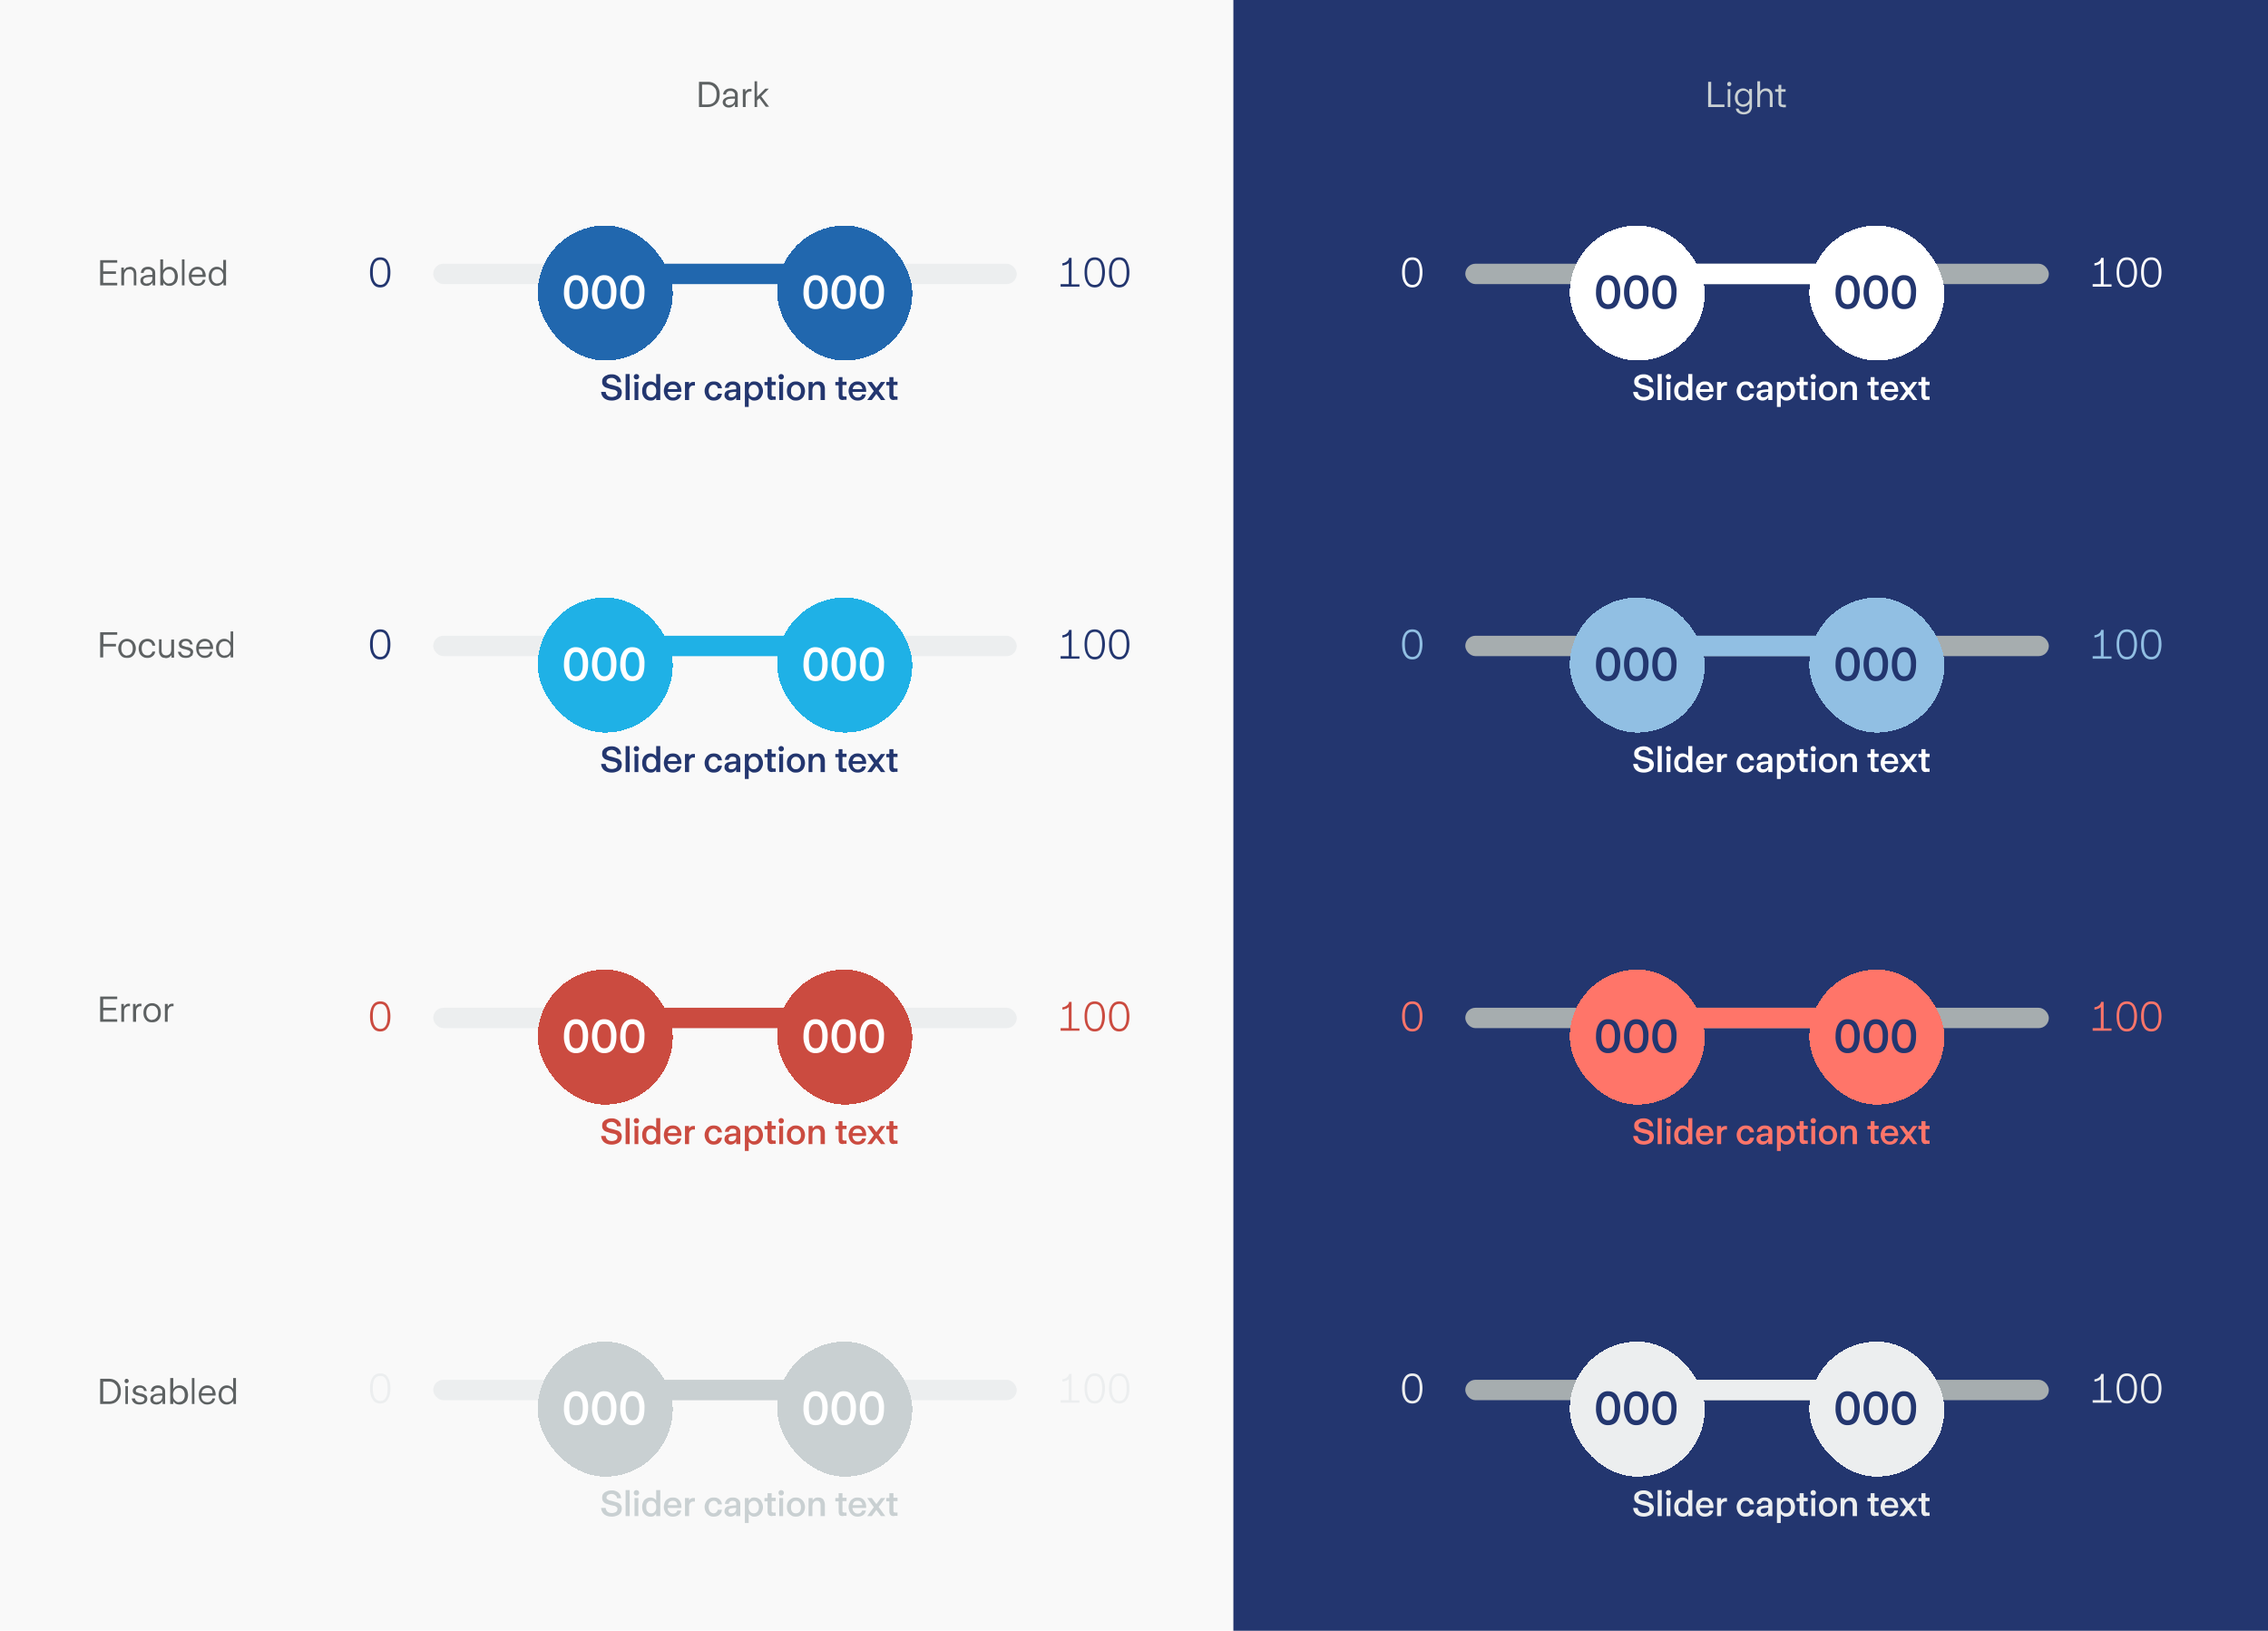 <svg xmlns="http://www.w3.org/2000/svg" width="890" height="640" fill="none"><path fill="#F9F9F9" d="M0 0h890v640H0z"/><path fill="#23366F" d="M484 0h406v640H484z"/><path fill="#5D6162" d="M274.3 42v-9.9h3.4c1.5 0 2.6.5 3.4 1.3a5 5 0 0 1 1.3 3.7c0 1.5-.4 2.8-1.3 3.6s-2 1.3-3.4 1.3h-3.4Zm3.3-1c1.2 0 2-.3 2.7-1 .6-.7.9-1.6.9-3s-.3-2.2-1-2.8c-.6-.7-1.4-1-2.6-1h-2.1V41h2.1Zm8.4 1.2c-.7 0-1.3-.2-1.7-.6a1.9 1.9 0 0 1-.7-1.4c0-.7.3-1.2.7-1.5.4-.3 1-.6 1.6-.7a15 15 0 0 1 2.5-.1v-.7c0-.5-.2-.8-.5-1-.3-.4-.7-.5-1.3-.5-.5 0-1 .1-1.2.4-.3.2-.5.6-.5 1h-1.1c0-.7.3-1.3.9-1.8.5-.4 1.2-.6 2-.6a3 3 0 0 1 2 .7c.5.4.8 1 .8 1.8V42h-1.1v-1.2a2.7 2.7 0 0 1-1 1c-.4.3-.8.4-1.4.4Zm.3-1a2 2 0 0 0 1.5-.6c.4-.4.6-1 .6-1.7v-.2c-1.2 0-2 0-2.7.2-.6.2-1 .6-1 1.2 0 .4.2.7.5.9.2.2.6.3 1 .3Zm5.2.8v-7h1v1l.7-.8a1.8 1.8 0 0 1 1-.3h.7v1h-.6c-.6 0-1 .3-1.3.6-.3.4-.4.9-.4 1.5v4h-1.1Zm5.6 0h-1V31.9h1V38l3.2-3.2h1.4l-3 3 3.1 4.1h-1.3l-2.5-3.4-.9.9V42Zm-251 70h-6.8v-9.9H46v1h-5.5v3.4h5v1h-5v3.5H46v1Zm1.5 0v-7h1v1l1-1 1.4-.3c.8 0 1.4.3 1.9.8.4.5.6 1.2.6 2v4.5h-1v-4.3c0-1.3-.6-2-1.7-2-.7 0-1.2.2-1.5.7-.4.5-.6 1-.6 1.9v3.7h-1.1Zm10 .2c-.8 0-1.4-.2-1.9-.6a1.9 1.9 0 0 1-.6-1.4c0-.7.2-1.2.7-1.5.4-.3 1-.5 1.6-.7a15 15 0 0 1 2.4-.1v-.7c0-.5-.1-.8-.4-1-.3-.4-.7-.5-1.3-.5-.5 0-1 .1-1.2.4-.3.2-.5.6-.5 1h-1.1c0-.7.3-1.3.8-1.8.6-.4 1.2-.6 2-.6a3 3 0 0 1 2 .7c.6.4.8 1 .8 1.8v4.8h-1v-1.2a2.7 2.7 0 0 1-1 1c-.4.3-.8.4-1.4.4Zm.1-1a2 2 0 0 0 1.6-.6c.4-.4.5-1 .5-1.7v-.2c-1 0-2 0-2.6.2-.7.2-1 .6-1 1.2 0 .4.2.7.4.9.3.2.7.3 1.1.3Zm8.8 1c-.5 0-1-.1-1.4-.3a3 3 0 0 1-1-1v1.1h-1.2v-10.2H64v4.3a3 3 0 0 1 1-1 2.8 2.8 0 0 1 1.5-.4 3 3 0 0 1 1.7.5 3.1 3.1 0 0 1 1.2 1.3c.2.6.4 1.3.4 2s-.2 1.3-.4 2a3.1 3.1 0 0 1-1.2 1.2 3 3 0 0 1-1.7.5Zm-.2-1a2 2 0 0 0 1.7-.7 3 3 0 0 0 .6-2 3 3 0 0 0-.6-2 2 2 0 0 0-1.7-.8 2 2 0 0 0-1.6.7c-.5.5-.7 1.2-.7 2 0 1 .3 1.6.7 2.1.4.5 1 .8 1.6.8Zm6.2.8h-1.1v-10.2h1V112Zm5 .2c-.6 0-1.3-.1-1.8-.5a3.2 3.2 0 0 1-1.2-1.3c-.3-.6-.4-1.2-.4-2 0-.7.1-1.3.4-1.8a3.3 3.3 0 0 1 1.2-1.4c.5-.3 1.1-.5 1.8-.5 1 0 1.8.4 2.3 1a4 4 0 0 1 .9 3h-5.5c0 .8.3 1.5.7 2 .4.4 1 .6 1.7.6 1 0 1.7-.5 2-1.5h1c-.1.8-.5 1.4-1 1.8-.6.4-1.3.6-2 .6Zm2-4.4c0-.6-.1-1.2-.5-1.6a2 2 0 0 0-1.5-.5c-.6 0-1.2.2-1.6.6-.4.3-.6.9-.7 1.5h4.4Zm5.6 4.4a3 3 0 0 1-1.7-.5c-.5-.3-.8-.7-1.1-1.3-.3-.6-.4-1.2-.4-2 0-.6.1-1.3.4-1.9a3.2 3.2 0 0 1 1.1-1.3 3 3 0 0 1 1.7-.5c.5 0 1 .1 1.4.4.5.2.8.6 1.1 1V102h1.1V112h-1v-1.2a3 3 0 0 1-1.2 1c-.4.3-.9.4-1.4.4Zm.2-1a2 2 0 0 0 1.7-.7 3 3 0 0 0 .6-2 3 3 0 0 0-.6-2 2 2 0 0 0-1.7-.8 2 2 0 0 0-1.7.7c-.4.5-.6 1.2-.6 2 0 1 .2 1.6.6 2.1.5.5 1 .8 1.7.8ZM40.5 258h-1.2v-9.9H46v1h-5.4v3.6h4.9v1h-5v4.3Zm9.4.2c-.7 0-1.3-.1-1.8-.4a3.3 3.3 0 0 1-1.2-1.4c-.3-.5-.5-1.2-.5-2 0-.7.2-1.3.5-1.9a3.2 3.2 0 0 1 1.2-1.3c.5-.3 1-.5 1.8-.5.6 0 1.2.2 1.7.5a3.1 3.1 0 0 1 1.2 1.3c.3.6.5 1.2.5 2 0 .7-.2 1.4-.5 2a3.1 3.1 0 0 1-1.2 1.3c-.5.3-1 .4-1.7.4Zm0-1a2 2 0 0 0 1.6-.7c.4-.5.6-1.1.6-2 0-.9-.2-1.6-.6-2a2 2 0 0 0-1.6-.8 2 2 0 0 0-1.7.7c-.4.5-.6 1.2-.6 2 0 1 .2 1.6.6 2.1.4.5 1 .8 1.7.8Zm8 1c-.7 0-1.3-.1-1.9-.5a3.3 3.3 0 0 1-1.2-1.3c-.2-.6-.4-1.2-.4-2 0-.6.2-1.3.4-1.8a3.2 3.2 0 0 1 1.2-1.4c.6-.3 1.2-.5 1.8-.5a3 3 0 0 1 2.1.7 3 3 0 0 1 1 2h-1.1c-.1-.5-.3-1-.6-1.2-.4-.3-.8-.5-1.4-.5a2 2 0 0 0-1.6.8c-.4.5-.6 1.2-.6 2s.2 1.5.6 2c.4.5 1 .7 1.6.7.6 0 1-.1 1.3-.4.4-.3.6-.7.7-1.1h1.1c-.1.7-.4 1.4-1 1.8a3 3 0 0 1-2 .7Zm7 0c-.8 0-1.4-.2-1.8-.7a3 3 0 0 1-.7-2.1v-4.5h1v4.3c0 1.4.7 2 1.8 2 .6 0 1-.2 1.5-.6.4-.5.5-1.1.5-2V251h1.1v7.1h-1v-1c-.3.3-.6.7-1 .9-.4.2-.9.3-1.4.3Zm8 0c-.9 0-1.6-.2-2.1-.6-.5-.5-.8-1-1-1.8H71c0 .5.3.8.6 1.1.3.3.8.4 1.3.4.6 0 1-.1 1.3-.3.3-.3.5-.6.5-1a.8.8 0 0 0-.2-.5l-.6-.3-1.2-.4c-.9-.1-1.5-.4-2-.7-.3-.3-.5-.7-.5-1.3 0-.6.2-1.1.7-1.5.5-.4 1.2-.6 2-.6a3 3 0 0 1 1.9.6c.4.4.7 1 .8 1.6h-1.1c0-.4-.2-.7-.5-1-.3-.2-.7-.3-1.1-.3-.5 0-.9.1-1.2.4a1 1 0 0 0-.4.7c0 .3.1.6.4.7l1.5.5c.6 0 1.1.2 1.5.4l.8.6c.2.3.3.7.3 1.1l-.3 1.2-1 .7c-.5.2-1 .3-1.6.3Zm7.5 0c-.7 0-1.3-.1-1.8-.5a3.2 3.2 0 0 1-1.2-1.3c-.3-.6-.4-1.2-.4-2 0-.7.1-1.3.4-1.8a3.3 3.3 0 0 1 1.2-1.4c.5-.3 1.1-.5 1.8-.5 1 0 1.8.4 2.3 1a4 4 0 0 1 .9 3H78c0 .8.2 1.5.7 2 .4.4 1 .6 1.7.6 1 0 1.7-.5 2-1.5h1c-.2.8-.5 1.4-1 1.8-.6.4-1.3.6-2 .6Zm2-4.4c0-.6-.1-1.2-.5-1.6a2 2 0 0 0-1.5-.5c-.6 0-1.2.2-1.6.6-.4.3-.6.9-.7 1.5h4.4Zm5.6 4.4a3 3 0 0 1-1.7-.5c-.5-.3-.9-.7-1.1-1.3-.3-.6-.4-1.2-.4-2 0-.6 0-1.3.4-1.9a3.2 3.2 0 0 1 1.1-1.3 3 3 0 0 1 1.7-.5c.5 0 1 .1 1.4.4.5.2.8.6 1.1 1v-4.3h1V258h-1v-1.2a3 3 0 0 1-1 1c-.5.3-1 .4-1.5.4Zm.2-1a2 2 0 0 0 1.7-.7 3 3 0 0 0 .6-2 3 3 0 0 0-.6-2 2 2 0 0 0-1.7-.8 2 2 0 0 0-1.7.7c-.4.5-.6 1.2-.6 2 0 1 .2 1.6.6 2.1.4.5 1 .8 1.7.8ZM46 401h-6.7v-9.9H46v1h-5.5v3.4h5v1h-5v3.5H46v1Zm1.6 0v-7h1v1l.8-.8c.3-.2.6-.3 1-.3h.6v1h-.6c-.5 0-1 .3-1.3.6-.3.4-.4.9-.4 1.5v4h-1.1Zm4.6 0v-7h1v1l.7-.8c.3-.2.7-.3 1-.3h.6v1H55c-.5 0-.9.3-1.2.6-.3.4-.4.9-.4 1.5v4h-1.1Zm7.5.2c-.7 0-1.3-.1-1.8-.4a3.3 3.3 0 0 1-1.2-1.4c-.3-.5-.4-1.2-.4-2 0-.7.1-1.3.4-1.9a3.2 3.2 0 0 1 1.2-1.3c.5-.3 1.1-.5 1.8-.5s1.2.2 1.8.5c.5.3.9.8 1.2 1.3.3.6.4 1.2.4 2 0 .7-.1 1.4-.4 2a3.1 3.1 0 0 1-1.2 1.3c-.6.3-1.1.4-1.8.4Zm0-1a2 2 0 0 0 1.6-.7c.5-.5.7-1.1.7-2 0-.9-.2-1.6-.6-2a2 2 0 0 0-1.7-.8 2 2 0 0 0-1.7.7c-.4.5-.6 1.2-.6 2 0 1 .2 1.6.6 2.1.4.5 1 .8 1.7.8Zm5 .8v-7h1.1v1l.7-.8c.3-.2.6-.3 1-.3h.6v1h-.6c-.5 0-1 .3-1.2.6-.3.4-.5.9-.5 1.5v4h-1ZM39.3 551v-9.9h3.4c1.5 0 2.6.5 3.4 1.3a5 5 0 0 1 1.3 3.7 5 5 0 0 1-1.3 3.6c-.8.9-2 1.3-3.4 1.3h-3.4Zm3.3-1c1.2 0 2-.3 2.7-1 .6-.7.9-1.6.9-3s-.3-2.2-1-2.8c-.6-.7-1.4-1-2.6-1h-2.1v7.8h2.1Zm7.1-7.2a.8.8 0 0 1-.6-.2.8.8 0 0 1-.2-.6.8.8 0 0 1 1.4-.6.8.8 0 0 1 .2.6.8.8 0 0 1-.8.8Zm.5 8.2h-1v-7h1v7Zm4.6.2c-.9 0-1.6-.2-2.1-.6-.6-.5-.9-1-1-1.8H53c0 .5.2.8.6 1.1.3.3.7.4 1.3.4.6 0 1-.1 1.3-.3.3-.3.5-.6.5-1a.8.8 0 0 0-.2-.5l-.6-.3-1.2-.4c-.9-.1-1.5-.4-2-.7-.4-.3-.6-.7-.6-1.3 0-.6.3-1.1.8-1.5.5-.4 1.1-.6 2-.6a3 3 0 0 1 1.8.6c.5.4.8 1 .9 1.6h-1.1c0-.4-.2-.7-.5-1-.3-.2-.7-.3-1.2-.3-.4 0-.8.1-1.1.4a1 1 0 0 0-.4.7c0 .3.1.6.4.7l1.4.5c.7 0 1.2.2 1.5.4.4.1.7.4.9.6.2.3.3.7.3 1.1 0 .4-.1.8-.4 1.2-.2.3-.5.5-1 .7-.4.2-1 .3-1.5.3Zm6.6 0c-.7 0-1.3-.2-1.8-.6a1.9 1.9 0 0 1-.6-1.4c0-.7.2-1.2.7-1.5.4-.3 1-.6 1.6-.7a15 15 0 0 1 2.4-.1v-.7c0-.5-.1-.8-.4-1-.3-.4-.8-.5-1.3-.5s-1 .1-1.2.4c-.3.2-.5.6-.5 1h-1.1c0-.7.3-1.3.8-1.8.6-.4 1.2-.6 2-.6a3 3 0 0 1 2 .7c.6.4.8 1 .8 1.8v4.8h-1v-1.2a2.7 2.7 0 0 1-1 1c-.4.3-.9.4-1.4.4Zm.2-1a2 2 0 0 0 1.6-.6c.3-.4.5-1 .5-1.7v-.2c-1 0-2 0-2.6.2-.7.2-1 .6-1 1.2 0 .4.2.7.4.9.3.2.7.3 1.1.3Zm8.8 1c-.5 0-1-.1-1.4-.3a3 3 0 0 1-1-1v1.1h-1.2v-10.2H68v4.3a3 3 0 0 1 1-1 2.8 2.8 0 0 1 1.5-.4 3 3 0 0 1 1.7.5 3.1 3.1 0 0 1 1.2 1.3c.2.6.4 1.3.4 2s-.2 1.3-.4 2a3.1 3.1 0 0 1-1.2 1.2 3 3 0 0 1-1.7.5Zm-.2-1a2 2 0 0 0 1.7-.7 3 3 0 0 0 .6-2 3 3 0 0 0-.6-2 2 2 0 0 0-1.7-.8 2 2 0 0 0-1.6.7c-.5.5-.7 1.2-.7 2 0 1 .2 1.6.7 2.1.4.5 1 .8 1.6.8Zm6.2.8h-1.1v-10.2h1V551Zm5 .2c-.7 0-1.3-.1-1.8-.5a3.2 3.2 0 0 1-1.2-1.3c-.3-.6-.4-1.2-.4-2 0-.7.1-1.3.4-1.8a3.3 3.3 0 0 1 1.2-1.4c.5-.3 1.1-.5 1.8-.5 1 0 1.8.4 2.3 1a4 4 0 0 1 .9 3H79c0 .8.2 1.5.7 2 .4.4 1 .6 1.7.6 1 0 1.7-.5 2-1.5h1c-.1.8-.5 1.4-1 1.8-.6.4-1.3.6-2 .6Zm2-4.4c0-.6-.1-1.2-.5-1.6s-.9-.5-1.5-.5-1.2.2-1.6.6c-.4.3-.6.9-.7 1.5h4.4Zm5.6 4.4c-.6 0-1.2-.1-1.7-.5-.5-.3-.8-.7-1.1-1.3-.3-.6-.4-1.2-.4-2 0-.6.1-1.3.4-1.9a3.2 3.2 0 0 1 1.1-1.3 3 3 0 0 1 1.7-.5c.5 0 1 .1 1.4.4.5.2.8.6 1.1 1v-4.3h1.1V551h-1v-1.2a3 3 0 0 1-1.2 1c-.4.3-.9.4-1.4.4Zm.2-1a2 2 0 0 0 1.7-.7 3 3 0 0 0 .6-2 3 3 0 0 0-.6-2 2 2 0 0 0-1.7-.8 2 2 0 0 0-1.7.7c-.4.5-.6 1.2-.6 2 0 1 .2 1.6.6 2.1.5.5 1 .8 1.7.8Z"/><path fill="#C9D0D2" d="M676.7 42h-6.4v-9.9h1.2V41h5.2v1Zm2-8.2a.8.8 0 0 1-.7-.2.8.8 0 0 1-.2-.6.8.8 0 0 1 1.4-.6.8.8 0 0 1 .2.6.8.8 0 0 1-.8.8Zm.5 8.2H678v-7h1v7Zm5 2.9c-.8 0-1.5-.2-2-.6-.6-.4-1-1-1-1.7h1c.2.4.4.8.7 1 .4.2.8.4 1.3.4.7 0 1.3-.2 1.7-.6.4-.3.6-.9.6-1.6v-1.2a3 3 0 0 1-2.5 1.3c-.6 0-1.2-.2-1.7-.5a3.2 3.2 0 0 1-1.1-1.2 4 4 0 0 1-.4-1.9c0-.7.1-1.3.4-1.8.2-.6.6-1 1.1-1.3a3.1 3.1 0 0 1 1.7-.5c.5 0 1 .1 1.4.4.4.2.8.5 1 1v-1.2h1.1v7a3 3 0 0 1-.4 1.5c-.2.5-.6.9-1.1 1.1-.5.3-1.1.4-1.8.4Zm0-4a2 2 0 0 0 1.6-.7c.4-.4.7-1 .7-1.9 0-.8-.2-1.5-.7-2a2 2 0 0 0-1.6-.7c-.7 0-1.3.3-1.7.8-.4.4-.6 1-.6 1.9 0 .8.2 1.5.6 2 .4.4 1 .7 1.7.7Zm5.4 1.1V31.9h1.1V36a2.6 2.6 0 0 1 2.4-1.3c.8 0 1.4.3 1.8.8.5.5.7 1.2.7 2V42h-1.1v-4.3c0-1.3-.6-2-1.7-2a1.8 1.8 0 0 0-1.5.7c-.4.5-.6 1-.6 1.9V42h-1Zm10 0c-.6 0-1-.1-1.3-.4-.3-.3-.4-.7-.4-1.2V36h-1.3v-1h1.3v-1.7h1.1v1.7h1.7v1H699v4.5c0 .2 0 .4.2.5l.6.1h1v1h-1.3Z"/><path fill="#23366F" d="M149.2 112.8c-1.4 0-2.4-.6-3-1.7-.7-1-1-2.5-1-4.3 0-1.7.3-3.1 1-4.2.6-1 1.6-1.6 3-1.6s2.4.5 3 1.6c.6 1 1 2.5 1 4.2 0 1.8-.3 3.3-1 4.3-.6 1.1-1.6 1.7-3 1.7Zm0-1c1 0 1.7-.4 2.2-1.3.5-.8.7-2 .7-3.7 0-1.6-.2-2.8-.7-3.6a2.3 2.3 0 0 0-2.2-1.2c-1 0-1.7.4-2.2 1.2-.5.8-.7 2-.7 3.6 0 3.3 1 5 3 5Z"/><rect width="229" height="8" x="170" y="103.5" fill="#ECEEEF" rx="4"/><rect width="111" height="8" x="229.3" y="103.5" fill="#2167AE" rx="4"/><g filter="url(#a)"><rect width="53" height="53" x="211" y="81.5" fill="#2167AE" rx="26.5" shape-rendering="crispEdges"/><path fill="#fff" d="M226 114.3a4 4 0 0 1-3.5-1.8 8.7 8.7 0 0 1-1.2-4.9c0-2 .4-3.6 1.2-4.8a4 4 0 0 1 3.6-1.8c1.5 0 2.7.6 3.5 1.8a8.5 8.5 0 0 1 1.2 4.8c0 2.1-.4 3.7-1.2 5-.7 1.1-2 1.7-3.5 1.7Zm0-1.9c1 0 1.7-.4 2-1.2.5-.8.7-2 .7-3.6 0-3.1-.9-4.7-2.6-4.7-1 0-1.6.4-2 1.2-.5.9-.7 2-.7 3.5 0 1.6.2 2.8.6 3.6.5.8 1.2 1.2 2 1.2Zm11.2 1.9a4 4 0 0 1-3.6-1.8 8.7 8.7 0 0 1-1.3-4.9c0-2 .5-3.6 1.3-4.8a4 4 0 0 1 3.5-1.8c1.6 0 2.8.6 3.6 1.8a8.5 8.5 0 0 1 1.2 4.8c0 2.1-.4 3.7-1.2 5-.8 1.1-2 1.7-3.5 1.7Zm0-1.9c.9 0 1.5-.4 2-1.2.4-.8.6-2 .6-3.6 0-3.1-.9-4.7-2.7-4.7-.9 0-1.6.4-2 1.2-.4.9-.7 2-.7 3.5 0 1.6.3 2.8.7 3.6.5.8 1.1 1.2 2 1.2Zm11 1.9a4 4 0 0 1-3.6-1.8 8.7 8.7 0 0 1-1.2-4.9c0-2 .4-3.6 1.2-4.8a4 4 0 0 1 3.6-1.8c1.6 0 2.8.6 3.6 1.8a8.5 8.5 0 0 1 1.1 4.8c0 2.1-.3 3.7-1.1 5-.8 1.1-2 1.7-3.6 1.7Zm0-1.9c1 0 1.6-.4 2-1.2.4-.8.7-2 .7-3.6 0-3.1-1-4.7-2.7-4.7-.9 0-1.6.4-2 1.2-.5.9-.7 2-.7 3.5 0 1.6.2 2.8.7 3.6.4.8 1.1 1.2 2 1.2Z"/></g><g filter="url(#b)"><rect width="53" height="53" x="305" y="81.5" fill="#2167AE" rx="26.5" shape-rendering="crispEdges"/><path fill="#fff" d="M320 114.3a4 4 0 0 1-3.5-1.8 8.7 8.7 0 0 1-1.2-4.9c0-2 .4-3.6 1.2-4.8a4 4 0 0 1 3.6-1.8c1.5 0 2.7.6 3.5 1.8a8.5 8.5 0 0 1 1.2 4.8c0 2.1-.4 3.7-1.2 5-.7 1.1-2 1.7-3.5 1.7Zm0-1.9c1 0 1.7-.4 2-1.2.5-.8.7-2 .7-3.6 0-3.1-.9-4.7-2.6-4.7-1 0-1.6.4-2 1.2-.5.9-.7 2-.7 3.5 0 1.6.2 2.8.6 3.6.5.8 1.2 1.2 2 1.2Zm11.2 1.9a4 4 0 0 1-3.6-1.8 8.7 8.7 0 0 1-1.3-4.9c0-2 .4-3.6 1.3-4.8a4 4 0 0 1 3.5-1.8c1.6 0 2.8.6 3.6 1.8a8.5 8.5 0 0 1 1.2 4.8c0 2.1-.4 3.7-1.2 5-.8 1.1-2 1.7-3.5 1.7Zm0-1.9c.9 0 1.5-.4 2-1.2.4-.8.6-2 .6-3.6 0-3.1-.9-4.7-2.7-4.7-.9 0-1.6.4-2 1.2-.4.9-.7 2-.7 3.5 0 1.6.3 2.8.7 3.6.5.8 1.1 1.2 2 1.2Zm11 1.9a4 4 0 0 1-3.6-1.8 8.7 8.7 0 0 1-1.2-4.9c0-2 .4-3.6 1.2-4.8a4 4 0 0 1 3.6-1.8c1.6 0 2.8.6 3.6 1.8a8.5 8.5 0 0 1 1.1 4.8c0 2.1-.3 3.7-1.1 5-.8 1.1-2 1.7-3.6 1.7Zm0-1.9c1 0 1.6-.4 2-1.2.4-.8.7-2 .7-3.6 0-3.1-1-4.7-2.7-4.7-.9 0-1.6.4-2 1.2-.5.9-.7 2-.7 3.5 0 1.6.2 2.8.7 3.6.4.8 1.1 1.2 2 1.2Z"/></g><path fill="#23366F" d="M416.2 112.5v-1h3.2v-8.3c-.3.3-.7.6-1.2.7a4 4 0 0 1-1.3.3v-.9a3 3 0 0 0 1.6-.6c.5-.3.9-.8 1-1.5h1v10.4h3.1v.9h-7.4Zm13.4.3c-1.4 0-2.4-.6-3-1.7-.7-1-1-2.5-1-4.3 0-1.7.3-3.1 1-4.2.6-1 1.6-1.6 3-1.6 1.3 0 2.3.5 3 1.6.6 1 1 2.5 1 4.2 0 1.8-.4 3.3-1 4.3-.6 1.1-1.6 1.7-3 1.7Zm0-1c1 0 1.7-.4 2.2-1.3.4-.8.7-2 .7-3.7 0-1.6-.3-2.8-.7-3.6a2.3 2.3 0 0 0-2.2-1.2c-1 0-1.8.4-2.2 1.2-.5.8-.8 2-.8 3.6 0 3.3 1 5 3 5Zm9.6 1c-1.4 0-2.4-.6-3-1.7-.7-1-1-2.5-1-4.3 0-1.7.3-3.1 1-4.2.6-1 1.6-1.6 3-1.6s2.4.5 3 1.6c.6 1 1 2.5 1 4.2 0 1.8-.3 3.3-1 4.3-.6 1.1-1.6 1.7-3 1.7Zm0-1c1 0 1.7-.4 2.2-1.3.5-.8.7-2 .7-3.7 0-1.6-.2-2.8-.7-3.6a2.3 2.3 0 0 0-2.2-1.2c-1 0-1.7.4-2.2 1.2-.5.8-.7 2-.7 3.6 0 3.3 1 5 3 5Zm-199.1 45.4c-1.3 0-2.2-.3-3-.9a3.5 3.5 0 0 1-1.2-2.5h1.8c0 .6.3 1.1.7 1.5.4.3 1 .5 1.7.5.6 0 1.2-.2 1.6-.4.4-.3.6-.7.6-1.2 0-.3 0-.5-.3-.7a2 2 0 0 0-.8-.5l-1.5-.3-1.9-.6c-.5-.2-.9-.5-1.1-.9-.3-.3-.4-.8-.4-1.4 0-.6.1-1.1.4-1.5.4-.5.8-.8 1.4-1 .5-.3 1.2-.4 2-.4a4 4 0 0 1 2.6.9 3 3 0 0 1 1 2.2h-1.6c0-.6-.3-1-.7-1.2-.3-.3-.8-.5-1.4-.5-.6 0-1.1.2-1.5.4-.3.3-.5.6-.5 1 0 .2 0 .5.2.6l.8.5 1.3.3 2 .6c.6.2 1 .5 1.3 1 .3.3.4.8.4 1.4s-.2 1.2-.5 1.7c-.3.4-.8.8-1.4 1a5 5 0 0 1-2 .4Zm7-.2h-1.6v-10.2h1.6V157Zm2.6-8.1a1 1 0 0 1-.7-.3 1 1 0 0 1-.3-.7c0-.3.1-.6.3-.8a1 1 0 0 1 .7-.3c.3 0 .6.1.8.3a1 1 0 0 1 .3.8c0 .3-.1.5-.3.7a1 1 0 0 1-.8.3Zm.8 8.1H249v-7.1h1.5v7.1Zm4.7.2a3 3 0 0 1-1.7-.5 3.3 3.3 0 0 1-1.1-1.3c-.3-.6-.4-1.2-.4-2s.1-1.3.4-1.9c.2-.6.6-1 1.1-1.3a3 3 0 0 1 1.7-.5 2.8 2.8 0 0 1 2.3 1.1v-4h1.6V157h-1.6v-1a2.9 2.9 0 0 1-1 1 2.7 2.7 0 0 1-1.3.2Zm.4-1.3c.6 0 1-.2 1.4-.7.4-.4.5-1 .5-1.7 0-.8-.1-1.4-.5-1.8-.4-.5-.8-.7-1.4-.7-.7 0-1.1.2-1.5.7-.4.4-.5 1-.5 1.8 0 .7.1 1.3.5 1.7.4.5.8.7 1.5.7Zm8.5 1.3c-.7 0-1.4-.1-1.9-.5a3.3 3.3 0 0 1-1.2-1.3c-.3-.6-.5-1.2-.5-2 0-.7.2-1.3.4-1.9.3-.6.7-1 1.3-1.3.5-.4 1.2-.5 1.9-.5 1 0 1.8.3 2.4 1 .6.7.9 1.6.9 2.7v.4H262c0 .7.3 1.3.7 1.6.3.4.8.6 1.4.6.5 0 .8-.1 1.1-.3.3-.2.5-.5.6-.9h1.5c-.2.8-.5 1.4-1.1 1.8-.6.4-1.3.6-2 .6Zm1.7-4.5c0-.5-.2-1-.5-1.3-.3-.3-.7-.4-1.2-.4a2 2 0 0 0-1.4.4c-.3.3-.5.8-.6 1.3h3.7Zm3 4.3v-7.1h1.6v1a2 2 0 0 1 .6-.7c.3-.2.7-.3 1-.3h.7v1.4h-.7c-.5 0-.9.2-1.2.6a2 2 0 0 0-.4 1.4v3.7h-1.6Zm11.3.2c-.7 0-1.3-.1-1.9-.5a3.4 3.4 0 0 1-1.2-1.3c-.3-.6-.5-1.2-.5-2 0-.7.2-1.3.5-1.9a3.3 3.3 0 0 1 1.2-1.3c.6-.4 1.2-.5 1.9-.5.9 0 1.6.2 2.2.7a3 3 0 0 1 1 2h-1.6a1.8 1.8 0 0 0-.5-1c-.3-.3-.7-.4-1.1-.4-.6 0-1.1.2-1.5.7-.3.5-.5 1-.5 1.7s.2 1.3.5 1.8c.4.4.9.7 1.5.7.4 0 .8-.2 1-.4s.5-.6.6-1h1.6a3 3 0 0 1-1 2c-.6.5-1.3.7-2.2.7Zm6.6 0c-.7 0-1.3-.2-1.7-.6-.4-.4-.7-.8-.7-1.4 0-1 .4-1.6 1.3-2 .8-.2 2-.4 3.3-.4v-.6c0-.3 0-.6-.3-.9-.3-.2-.6-.3-1.1-.3-.4 0-.8 0-1 .3a1.3 1.3 0 0 0-.5.9h-1.5c0-.8.4-1.4 1-1.9.5-.4 1.2-.6 2-.6 1 0 1.6.2 2.2.7.5.4.8 1 .8 1.8v4.8h-1.6v-1.1a2.5 2.5 0 0 1-.8.9c-.4.2-.8.4-1.4.4Zm.4-1.3c.6 0 1-.2 1.3-.5.4-.4.5-.9.5-1.5v-.1a8 8 0 0 0-2.2.2c-.6.2-.8.5-.8 1 0 .3.1.5.3.7.3.2.6.2 1 .2Zm5.2 3.8v-9.8h1.5v1l1-1a2.8 2.8 0 0 1 1.3-.2 3 3 0 0 1 1.7.5c.5.3.9.7 1.1 1.3.3.6.5 1.2.5 2s-.2 1.3-.5 1.9a3.2 3.2 0 0 1-1.1 1.3 3 3 0 0 1-1.7.5c-.5 0-.9 0-1.3-.3a3 3 0 0 1-1-.8v3.6h-1.5Zm3.5-3.8c.6 0 1-.2 1.4-.7.4-.4.6-1 .6-1.7 0-.8-.2-1.4-.6-1.8-.3-.5-.8-.7-1.4-.7-.6 0-1.1.2-1.5.7-.3.4-.5 1-.5 1.8 0 .7.2 1.3.5 1.7.4.5.9.7 1.5.7Zm7.3 1.1c-.6 0-1.1-.1-1.4-.4-.3-.4-.5-.8-.5-1.4v-4H300v-1.3h1.2V148h1.6v1.8h1.6v1.3h-1.6v4c0 .1 0 .3.2.3l.4.2h1v1.3h-1.3Zm3.4-8.1a1 1 0 0 1-.7-.3 1 1 0 0 1-.3-.7c0-.3.1-.6.3-.8a1 1 0 0 1 .7-.3c.3 0 .6.1.8.3a1 1 0 0 1 .3.8c0 .3-.1.5-.3.7a1 1 0 0 1-.8.3Zm.8 8.1h-1.5v-7.1h1.5v7.1Zm5 .2c-.7 0-1.3-.1-1.8-.5a3.4 3.4 0 0 1-1.3-1.3c-.3-.6-.4-1.2-.4-2 0-.7.1-1.3.4-1.9a3.3 3.3 0 0 1 1.3-1.3c.5-.4 1.2-.5 1.9-.5a3.4 3.4 0 0 1 3 1.8c.3.6.5 1.2.5 2 0 .7-.2 1.3-.5 2a3.3 3.3 0 0 1-1.2 1.2c-.6.4-1.2.5-1.9.5Zm0-1.3c.6 0 1.1-.2 1.5-.7.3-.4.5-1 .5-1.7 0-.8-.2-1.4-.5-1.8-.4-.5-.8-.7-1.5-.7-.6 0-1 .2-1.4.7-.4.4-.5 1-.5 1.8 0 .7.1 1.3.5 1.7.3.5.8.7 1.4.7Zm5 1.1v-7.1h1.6v1c.2-.4.6-.7 1-1a2.6 2.6 0 0 1 1.2-.2c.8 0 1.4.2 1.9.7.4.6.7 1.3.7 2.2v4.4H322v-4.3c0-.5-.1-1-.4-1.3-.2-.3-.6-.4-1-.4-.6 0-1 .2-1.3.6-.3.4-.5 1-.5 1.6v3.8h-1.5Zm13.6 0c-.6 0-1.1-.1-1.4-.4-.3-.4-.4-.8-.4-1.4v-4h-1.3v-1.3h1.3V148h1.5v1.8h1.6v1.3h-1.6v4c0 .1 0 .3.2.3l.4.2h1v1.3H331Zm5.7.2c-.7 0-1.3-.1-1.9-.5a3.3 3.3 0 0 1-1.2-1.3c-.3-.6-.5-1.2-.5-2 0-.7.2-1.3.5-1.9.2-.6.7-1 1.2-1.3.5-.4 1.2-.5 1.9-.5 1 0 1.8.3 2.4 1 .6.7.9 1.6.9 2.7v.4h-5.4c.1.7.3 1.3.7 1.6.3.4.8.6 1.4.6.5 0 .9-.1 1.1-.3.3-.2.5-.5.6-.9h1.5c-.2.8-.5 1.4-1.1 1.8-.6.4-1.3.6-2 .6Zm1.8-4.5c0-.5-.3-1-.6-1.3-.3-.3-.7-.4-1.2-.4a2 2 0 0 0-1.4.4c-.3.3-.5.8-.6 1.3h3.8Zm3.7 4.3h-1.8l2.6-3.5-2.6-3.6h1.8l1.8 2.4 1.8-2.4h1.7l-2.6 3.5 2.6 3.6h-1.7l-1.8-2.4-1.8 2.4Zm8.8 0c-.7 0-1.1-.1-1.4-.4-.3-.4-.5-.8-.5-1.4v-4h-1.2v-1.3h1.2V148h1.6v1.8h1.6v1.3h-1.6v4l.1.3.5.2h1v1.3h-1.3ZM149.2 258.8c-1.4 0-2.4-.6-3-1.7-.7-1-1-2.5-1-4.3 0-1.7.3-3.1 1-4.2.6-1 1.6-1.6 3-1.6s2.4.5 3 1.6c.6 1 1 2.5 1 4.2 0 1.8-.3 3.3-1 4.3-.6 1.1-1.6 1.7-3 1.7Zm0-1c1 0 1.7-.4 2.2-1.3.5-.8.7-2 .7-3.7 0-1.6-.2-2.8-.7-3.6a2.3 2.3 0 0 0-2.2-1.2c-1 0-1.7.4-2.2 1.2-.5.8-.7 2-.7 3.6 0 3.3 1 5 3 5Z"/><rect width="229" height="8" x="170" y="249.5" fill="#ECEEEF" rx="4"/><rect width="111" height="8" x="229" y="249.5" fill="#1FB1E6" rx="4"/><g filter="url(#c)"><rect width="53" height="53" x="211" y="227.5" fill="#1FB1E6" rx="26.5" shape-rendering="crispEdges"/><path fill="#fff" d="M226 260.3a4 4 0 0 1-3.5-1.8 8.7 8.7 0 0 1-1.2-4.9c0-2 .4-3.6 1.2-4.8a4 4 0 0 1 3.6-1.8c1.5 0 2.7.6 3.5 1.8a8.5 8.5 0 0 1 1.2 4.8c0 2.1-.4 3.7-1.2 5-.7 1.1-2 1.7-3.5 1.7Zm0-1.9c1 0 1.7-.4 2-1.2.5-.8.7-2 .7-3.6 0-3.1-.9-4.7-2.6-4.7-1 0-1.6.4-2 1.2-.5.9-.7 2-.7 3.5 0 1.6.2 2.8.6 3.6.5.8 1.2 1.2 2 1.2Zm11.2 1.9a4 4 0 0 1-3.6-1.8 8.7 8.7 0 0 1-1.3-4.9c0-2 .5-3.6 1.3-4.8a4 4 0 0 1 3.5-1.8c1.6 0 2.8.6 3.6 1.8a8.5 8.5 0 0 1 1.2 4.8c0 2.1-.4 3.7-1.2 5-.8 1.1-2 1.7-3.5 1.7Zm0-1.9c.9 0 1.5-.4 2-1.2.4-.8.6-2 .6-3.6 0-3.1-.9-4.7-2.7-4.7-.9 0-1.6.4-2 1.2-.4.9-.7 2-.7 3.5 0 1.6.3 2.8.7 3.6.5.8 1.1 1.2 2 1.2Zm11 1.9a4 4 0 0 1-3.6-1.8 8.7 8.7 0 0 1-1.2-4.9c0-2 .4-3.6 1.2-4.8a4 4 0 0 1 3.6-1.8c1.6 0 2.8.6 3.6 1.8a8.5 8.5 0 0 1 1.1 4.8c0 2.1-.3 3.7-1.1 5-.8 1.1-2 1.7-3.6 1.7Zm0-1.9c1 0 1.6-.4 2-1.2.4-.8.7-2 .7-3.6 0-3.1-1-4.7-2.7-4.7-.9 0-1.6.4-2 1.2-.5.9-.7 2-.7 3.5 0 1.6.2 2.8.7 3.6.4.8 1.1 1.2 2 1.2Z"/></g><g filter="url(#d)"><rect width="53" height="53" x="305" y="227.5" fill="#1FB1E6" rx="26.5" shape-rendering="crispEdges"/><path fill="#fff" d="M320 260.3a4 4 0 0 1-3.5-1.8 8.7 8.7 0 0 1-1.2-4.9c0-2 .4-3.6 1.2-4.8a4 4 0 0 1 3.6-1.8c1.5 0 2.7.6 3.5 1.8a8.5 8.5 0 0 1 1.2 4.8c0 2.1-.4 3.7-1.2 5-.7 1.1-2 1.7-3.5 1.7Zm0-1.9c1 0 1.7-.4 2-1.2.5-.8.7-2 .7-3.6 0-3.1-.9-4.7-2.6-4.7-1 0-1.6.4-2 1.2-.5.9-.7 2-.7 3.5 0 1.6.2 2.8.6 3.6.5.8 1.2 1.2 2 1.2Zm11.2 1.9a4 4 0 0 1-3.6-1.8 8.7 8.7 0 0 1-1.3-4.9c0-2 .4-3.6 1.3-4.8a4 4 0 0 1 3.5-1.8c1.6 0 2.8.6 3.6 1.8a8.5 8.5 0 0 1 1.2 4.8c0 2.1-.4 3.7-1.2 5-.8 1.1-2 1.7-3.5 1.7Zm0-1.9c.9 0 1.5-.4 2-1.2.4-.8.6-2 .6-3.6 0-3.1-.9-4.7-2.7-4.7-.9 0-1.6.4-2 1.2-.4.9-.7 2-.7 3.5 0 1.6.3 2.8.7 3.6.5.8 1.1 1.2 2 1.2Zm11 1.9a4 4 0 0 1-3.6-1.8 8.7 8.7 0 0 1-1.2-4.9c0-2 .4-3.6 1.2-4.8a4 4 0 0 1 3.6-1.8c1.6 0 2.8.6 3.6 1.8a8.5 8.5 0 0 1 1.1 4.8c0 2.1-.3 3.7-1.1 5-.8 1.1-2 1.7-3.6 1.7Zm0-1.9c1 0 1.6-.4 2-1.2.4-.8.7-2 .7-3.6 0-3.1-1-4.7-2.7-4.7-.9 0-1.6.4-2 1.2-.5.9-.7 2-.7 3.5 0 1.6.2 2.8.7 3.6.4.8 1.1 1.2 2 1.2Z"/></g><path fill="#23366F" d="M416.2 258.5v-1h3.2v-8.3c-.3.3-.7.6-1.2.7a4 4 0 0 1-1.3.3v-.9a3 3 0 0 0 1.6-.6c.5-.3.9-.8 1-1.5h1v10.4h3.1v.9h-7.4Zm13.4.3c-1.4 0-2.4-.6-3-1.7-.7-1-1-2.5-1-4.3 0-1.7.3-3.1 1-4.2.6-1 1.6-1.6 3-1.6 1.3 0 2.3.5 3 1.6.6 1 1 2.5 1 4.2 0 1.8-.4 3.3-1 4.3-.6 1.1-1.6 1.7-3 1.7Zm0-1c1 0 1.7-.4 2.2-1.3.4-.8.7-2 .7-3.7 0-1.6-.3-2.8-.7-3.6a2.3 2.3 0 0 0-2.2-1.2c-1 0-1.8.4-2.2 1.2-.5.8-.8 2-.8 3.6 0 3.3 1 5 3 5Zm9.6 1c-1.4 0-2.4-.6-3-1.7-.7-1-1-2.5-1-4.3 0-1.7.3-3.1 1-4.2.6-1 1.6-1.6 3-1.6s2.4.5 3 1.6c.6 1 1 2.5 1 4.2 0 1.8-.3 3.3-1 4.3-.6 1.1-1.6 1.7-3 1.7Zm0-1c1 0 1.7-.4 2.2-1.3.5-.8.7-2 .7-3.7 0-1.6-.2-2.8-.7-3.6a2.3 2.3 0 0 0-2.2-1.2c-1 0-1.7.4-2.2 1.2-.5.8-.7 2-.7 3.6 0 3.3 1 5 3 5Zm-199.1 45.4c-1.3 0-2.2-.3-3-.9a3.5 3.5 0 0 1-1.2-2.5h1.8c0 .6.3 1.1.7 1.5.4.3 1 .5 1.7.5.6 0 1.2-.2 1.6-.4.4-.3.6-.7.6-1.2 0-.3 0-.5-.3-.7a2 2 0 0 0-.8-.5l-1.5-.3-1.9-.6c-.5-.2-.9-.5-1.1-.9-.3-.3-.4-.8-.4-1.4 0-.6.1-1.1.4-1.5.4-.5.8-.8 1.4-1 .5-.3 1.2-.4 2-.4a4 4 0 0 1 2.6.9 3 3 0 0 1 1 2.2h-1.6c0-.6-.3-1-.7-1.2-.3-.3-.8-.5-1.4-.5-.6 0-1.1.2-1.5.4-.3.3-.5.6-.5 1 0 .2 0 .5.2.6l.8.5 1.3.3 2 .6c.6.2 1 .5 1.3 1 .3.3.4.8.4 1.4s-.2 1.2-.5 1.7c-.3.4-.8.8-1.4 1a5 5 0 0 1-2 .4Zm7-.2h-1.6v-10.2h1.6V303Zm2.6-8.1a1 1 0 0 1-.7-.3 1 1 0 0 1-.3-.7c0-.3.1-.6.3-.8a1 1 0 0 1 .7-.3c.3 0 .6.1.8.3a1 1 0 0 1 .3.8c0 .3-.1.5-.3.7a1 1 0 0 1-.8.3Zm.8 8.1H249v-7.1h1.5v7.1Zm4.7.2a3 3 0 0 1-1.7-.5 3.3 3.3 0 0 1-1.1-1.3c-.3-.6-.4-1.2-.4-2s.1-1.3.4-1.9c.2-.6.6-1 1.1-1.3a3 3 0 0 1 1.7-.5 2.8 2.8 0 0 1 2.3 1.1v-4h1.6V303h-1.6v-1a2.9 2.9 0 0 1-1 1 2.7 2.7 0 0 1-1.3.2Zm.4-1.3c.6 0 1-.2 1.4-.7.4-.4.5-1 .5-1.7 0-.8-.1-1.4-.5-1.8-.4-.5-.8-.7-1.4-.7-.7 0-1.1.2-1.5.7-.4.4-.5 1-.5 1.8 0 .7.1 1.3.5 1.7.4.5.8.7 1.5.7Zm8.5 1.3c-.7 0-1.4-.1-1.9-.5a3.3 3.3 0 0 1-1.2-1.3c-.3-.6-.5-1.2-.5-2 0-.7.2-1.3.4-1.9.3-.6.7-1 1.3-1.3.5-.4 1.2-.5 1.9-.5 1 0 1.8.3 2.4 1 .6.7.9 1.6.9 2.7v.4H262c0 .7.3 1.3.7 1.6.3.4.8.6 1.4.6.5 0 .8-.1 1.1-.3.3-.2.5-.5.6-.9h1.5c-.2.8-.5 1.4-1.1 1.8-.6.4-1.3.6-2 .6Zm1.7-4.5c0-.5-.2-1-.5-1.3-.3-.3-.7-.4-1.2-.4a2 2 0 0 0-1.4.4c-.3.3-.5.8-.6 1.3h3.7Zm3 4.3v-7.1h1.6v1a2 2 0 0 1 .6-.7c.3-.2.7-.3 1-.3h.7v1.4h-.7c-.5 0-.9.2-1.2.6a2 2 0 0 0-.4 1.4v3.7h-1.6Zm11.3.2c-.7 0-1.3-.1-1.9-.5a3.4 3.4 0 0 1-1.2-1.3c-.3-.6-.5-1.2-.5-2 0-.7.2-1.3.5-1.9a3.3 3.3 0 0 1 1.2-1.3c.6-.4 1.2-.5 1.9-.5.9 0 1.6.2 2.2.7a3 3 0 0 1 1 2h-1.6a1.8 1.8 0 0 0-.5-1c-.3-.3-.7-.4-1.1-.4-.6 0-1.1.2-1.5.7-.3.5-.5 1-.5 1.7s.2 1.3.5 1.8c.4.4.9.7 1.5.7.4 0 .8-.2 1-.4s.5-.6.6-1h1.6a3 3 0 0 1-1 2c-.6.5-1.3.7-2.2.7Zm6.6 0c-.7 0-1.3-.2-1.7-.6-.4-.4-.7-.8-.7-1.4 0-1 .4-1.6 1.3-2 .8-.2 2-.4 3.3-.4v-.6c0-.3 0-.6-.3-.9-.3-.2-.6-.3-1.1-.3-.4 0-.8 0-1 .3a1.3 1.3 0 0 0-.5.9h-1.5c0-.8.4-1.4 1-1.9.5-.4 1.2-.6 2-.6 1 0 1.6.2 2.2.7.5.4.8 1 .8 1.8v4.8h-1.6v-1.1a2.5 2.5 0 0 1-.8.9c-.4.2-.8.4-1.4.4Zm.4-1.3c.6 0 1-.2 1.3-.5.4-.4.5-.9.5-1.5v-.1a8 8 0 0 0-2.2.2c-.6.2-.8.5-.8 1 0 .3.1.5.3.7.3.2.6.2 1 .2Zm5.2 3.8v-9.8h1.5v1l1-1a2.8 2.8 0 0 1 1.3-.2 3 3 0 0 1 1.7.5c.5.3.9.7 1.1 1.3.3.6.5 1.2.5 2s-.2 1.3-.5 1.9a3.2 3.2 0 0 1-1.1 1.3 3 3 0 0 1-1.7.5c-.5 0-.9 0-1.3-.3a3 3 0 0 1-1-.8v3.6h-1.5Zm3.5-3.8c.6 0 1-.2 1.4-.7.4-.4.6-1 .6-1.7 0-.8-.2-1.4-.6-1.8-.3-.5-.8-.7-1.4-.7-.6 0-1.1.2-1.5.7-.3.4-.5 1-.5 1.8 0 .7.2 1.3.5 1.7.4.5.9.7 1.5.7Zm7.3 1.1c-.6 0-1.1-.1-1.4-.4-.3-.4-.5-.8-.5-1.4v-4H300v-1.3h1.2V294h1.6v1.8h1.6v1.3h-1.6v4c0 .1 0 .3.2.3l.4.2h1v1.3h-1.3Zm3.4-8.1a1 1 0 0 1-.7-.3 1 1 0 0 1-.3-.7c0-.3.1-.6.3-.8a1 1 0 0 1 .7-.3c.3 0 .6.1.8.3a1 1 0 0 1 .3.8c0 .3-.1.5-.3.7a1 1 0 0 1-.8.3Zm.8 8.1h-1.5v-7.1h1.5v7.1Zm5 .2c-.7 0-1.3-.1-1.8-.5a3.4 3.4 0 0 1-1.3-1.3c-.3-.6-.4-1.2-.4-2 0-.7.1-1.3.4-1.9a3.3 3.3 0 0 1 1.3-1.3c.5-.4 1.2-.5 1.9-.5a3.4 3.4 0 0 1 3 1.8c.3.6.5 1.2.5 2 0 .7-.2 1.3-.5 2a3.3 3.3 0 0 1-1.2 1.2c-.6.4-1.2.5-1.9.5Zm0-1.3c.6 0 1.1-.2 1.5-.7.3-.4.5-1 .5-1.7 0-.8-.2-1.4-.5-1.8-.4-.5-.8-.7-1.5-.7-.6 0-1 .2-1.4.7-.4.4-.5 1-.5 1.8 0 .7.1 1.3.5 1.7.3.5.8.7 1.4.7Zm5 1.1v-7.1h1.6v1c.2-.4.6-.7 1-1a2.6 2.6 0 0 1 1.2-.2c.8 0 1.4.2 1.9.7.4.6.7 1.3.7 2.2v4.4H322v-4.3c0-.5-.1-1-.4-1.3-.2-.3-.6-.4-1-.4-.6 0-1 .2-1.3.6-.3.4-.5 1-.5 1.6v3.8h-1.5Zm13.6 0c-.6 0-1.1-.1-1.4-.4-.3-.4-.4-.8-.4-1.4v-4h-1.3v-1.3h1.3V294h1.5v1.8h1.6v1.3h-1.6v4c0 .1 0 .3.2.3l.4.2h1v1.3H331Zm5.7.2c-.7 0-1.3-.1-1.9-.5a3.3 3.3 0 0 1-1.2-1.3c-.3-.6-.5-1.2-.5-2 0-.7.2-1.3.5-1.9.2-.6.7-1 1.2-1.3.5-.4 1.2-.5 1.9-.5 1 0 1.8.3 2.4 1 .6.7.9 1.6.9 2.7v.4h-5.4c.1.7.3 1.3.7 1.6.3.4.8.6 1.4.6.5 0 .9-.1 1.1-.3.3-.2.5-.5.6-.9h1.5c-.2.8-.5 1.4-1.1 1.8-.6.4-1.3.6-2 .6Zm1.8-4.5c0-.5-.3-1-.6-1.3-.3-.3-.7-.4-1.2-.4a2 2 0 0 0-1.4.4c-.3.3-.5.8-.6 1.3h3.8Zm3.7 4.3h-1.8l2.6-3.5-2.6-3.6h1.8l1.8 2.4 1.8-2.4h1.7l-2.6 3.5 2.6 3.6h-1.7l-1.8-2.4-1.8 2.4Zm8.8 0c-.7 0-1.1-.1-1.4-.4-.3-.4-.5-.8-.5-1.4v-4h-1.2v-1.3h1.2V294h1.6v1.8h1.6v1.3h-1.6v4l.1.3.5.2h1v1.3h-1.3Z"/><path fill="#CB4B40" d="M149.2 404.8c-1.4 0-2.4-.6-3-1.7-.7-1-1-2.5-1-4.3 0-1.7.3-3.1 1-4.2.6-1 1.6-1.6 3-1.6s2.4.5 3 1.6c.6 1 1 2.5 1 4.2 0 1.8-.3 3.3-1 4.3-.6 1.1-1.6 1.7-3 1.7Zm0-1c1 0 1.7-.4 2.2-1.3.5-.8.7-2 .7-3.7 0-1.6-.2-2.8-.7-3.6a2.3 2.3 0 0 0-2.2-1.2c-1 0-1.7.4-2.2 1.2-.5.8-.7 2-.7 3.6 0 3.3 1 5 3 5Z"/><rect width="229" height="8" x="170" y="395.5" fill="#ECEEEF" rx="4"/><rect width="111" height="8" x="229" y="395.5" fill="#CB4B40" rx="4"/><g filter="url(#e)"><rect width="53" height="53" x="211" y="373.5" fill="#CB4B40" rx="26.5" shape-rendering="crispEdges"/><path fill="#fff" d="M226 406.3a4 4 0 0 1-3.5-1.8 8.7 8.7 0 0 1-1.2-4.9c0-2 .4-3.6 1.2-4.8a4 4 0 0 1 3.6-1.8c1.5 0 2.7.6 3.5 1.8a8.5 8.5 0 0 1 1.2 4.8c0 2.1-.4 3.7-1.2 5-.7 1.1-2 1.7-3.5 1.7Zm0-1.9c1 0 1.7-.4 2-1.2.5-.8.7-2 .7-3.6 0-3.1-.9-4.7-2.6-4.7-1 0-1.6.4-2 1.2-.5.9-.7 2-.7 3.5 0 1.6.2 2.8.6 3.6.5.8 1.2 1.2 2 1.2Zm11.2 1.9a4 4 0 0 1-3.6-1.8 8.7 8.7 0 0 1-1.3-4.9c0-2 .5-3.6 1.3-4.8a4 4 0 0 1 3.5-1.8c1.6 0 2.8.6 3.6 1.8a8.5 8.5 0 0 1 1.2 4.8c0 2.1-.4 3.7-1.2 5-.8 1.1-2 1.7-3.5 1.7Zm0-1.9c.9 0 1.5-.4 2-1.2.4-.8.6-2 .6-3.6 0-3.1-.9-4.7-2.7-4.7-.9 0-1.6.4-2 1.2-.4.9-.7 2-.7 3.5 0 1.6.3 2.8.7 3.6.5.8 1.1 1.2 2 1.2Zm11 1.9a4 4 0 0 1-3.6-1.8 8.7 8.7 0 0 1-1.2-4.9c0-2 .4-3.6 1.2-4.8a4 4 0 0 1 3.6-1.8c1.6 0 2.8.6 3.6 1.8a8.5 8.5 0 0 1 1.1 4.8c0 2.1-.3 3.7-1.1 5-.8 1.1-2 1.7-3.6 1.7Zm0-1.9c1 0 1.6-.4 2-1.2.4-.8.7-2 .7-3.6 0-3.1-1-4.7-2.7-4.7-.9 0-1.6.4-2 1.2-.5.9-.7 2-.7 3.5 0 1.6.2 2.8.7 3.6.4.8 1.1 1.2 2 1.2Z"/></g><g filter="url(#f)"><rect width="53" height="53" x="305" y="373.5" fill="#CB4B40" rx="26.5" shape-rendering="crispEdges"/><path fill="#fff" d="M320 406.3a4 4 0 0 1-3.5-1.8 8.7 8.7 0 0 1-1.2-4.9c0-2 .4-3.6 1.2-4.8a4 4 0 0 1 3.6-1.8c1.5 0 2.7.6 3.5 1.8a8.5 8.5 0 0 1 1.2 4.8c0 2.1-.4 3.7-1.2 5-.7 1.1-2 1.7-3.5 1.7Zm0-1.9c1 0 1.7-.4 2-1.2.5-.8.7-2 .7-3.6 0-3.1-.9-4.7-2.6-4.7-1 0-1.6.4-2 1.2-.5.9-.7 2-.7 3.5 0 1.6.2 2.8.6 3.6.5.8 1.2 1.2 2 1.2Zm11.2 1.9a4 4 0 0 1-3.6-1.8 8.7 8.7 0 0 1-1.3-4.9c0-2 .4-3.6 1.3-4.8a4 4 0 0 1 3.5-1.8c1.6 0 2.8.6 3.6 1.8a8.5 8.5 0 0 1 1.2 4.8c0 2.1-.4 3.7-1.2 5-.8 1.1-2 1.7-3.5 1.7Zm0-1.9c.9 0 1.5-.4 2-1.2.4-.8.6-2 .6-3.6 0-3.1-.9-4.7-2.7-4.7-.9 0-1.6.4-2 1.2-.4.9-.7 2-.7 3.5 0 1.6.3 2.8.7 3.6.5.8 1.1 1.2 2 1.2Zm11 1.9a4 4 0 0 1-3.6-1.8 8.7 8.7 0 0 1-1.2-4.9c0-2 .4-3.6 1.2-4.8a4 4 0 0 1 3.6-1.8c1.6 0 2.8.6 3.6 1.8a8.5 8.5 0 0 1 1.1 4.8c0 2.1-.3 3.7-1.1 5-.8 1.1-2 1.7-3.6 1.7Zm0-1.9c1 0 1.6-.4 2-1.2.4-.8.7-2 .7-3.6 0-3.1-1-4.7-2.7-4.7-.9 0-1.6.4-2 1.2-.5.9-.7 2-.7 3.5 0 1.6.2 2.8.7 3.6.4.8 1.1 1.2 2 1.2Z"/></g><path fill="#CB4B40" d="M416.2 404.5v-1h3.2v-8.3c-.3.3-.7.6-1.2.7a4 4 0 0 1-1.3.3v-.9a3 3 0 0 0 1.6-.6c.5-.3.9-.8 1-1.5h1v10.4h3.1v.9h-7.4Zm13.4.3c-1.4 0-2.4-.6-3-1.7-.7-1-1-2.5-1-4.3 0-1.7.3-3.1 1-4.2.6-1 1.6-1.6 3-1.6 1.3 0 2.3.5 3 1.6.6 1 1 2.5 1 4.2 0 1.8-.4 3.3-1 4.3-.6 1.1-1.6 1.7-3 1.7Zm0-1c1 0 1.7-.4 2.2-1.3.4-.8.7-2 .7-3.7 0-1.6-.3-2.8-.7-3.6a2.3 2.3 0 0 0-2.2-1.2c-1 0-1.8.4-2.2 1.2-.5.8-.8 2-.8 3.6 0 3.3 1 5 3 5Zm9.6 1c-1.4 0-2.4-.6-3-1.7-.7-1-1-2.5-1-4.3 0-1.7.3-3.1 1-4.2.6-1 1.6-1.6 3-1.6s2.4.5 3 1.6c.6 1 1 2.5 1 4.2 0 1.8-.3 3.3-1 4.3-.6 1.1-1.6 1.7-3 1.7Zm0-1c1 0 1.7-.4 2.2-1.3.5-.8.7-2 .7-3.7 0-1.6-.2-2.8-.7-3.6a2.3 2.3 0 0 0-2.2-1.2c-1 0-1.7.4-2.2 1.2-.5.8-.7 2-.7 3.6 0 3.3 1 5 3 5Zm-199.1 45.4c-1.3 0-2.2-.3-3-.9a3.5 3.5 0 0 1-1.2-2.5h1.8c0 .6.3 1.1.7 1.5.4.3 1 .5 1.7.5.6 0 1.2-.2 1.6-.4.4-.3.6-.7.6-1.2 0-.3 0-.5-.3-.7a2 2 0 0 0-.8-.5l-1.5-.3-1.9-.6c-.5-.2-.9-.5-1.1-.9-.3-.3-.4-.8-.4-1.4 0-.6.1-1.1.4-1.5.4-.5.8-.8 1.4-1 .5-.3 1.2-.4 2-.4a4 4 0 0 1 2.6.9 3 3 0 0 1 1 2.2h-1.6c0-.6-.3-1-.7-1.2-.3-.3-.8-.5-1.4-.5-.6 0-1.1.2-1.5.4-.3.3-.5.6-.5 1 0 .2 0 .5.2.6l.8.5 1.3.3 2 .6c.6.2 1 .5 1.3 1 .3.3.4.8.4 1.4s-.2 1.2-.5 1.7c-.3.4-.8.8-1.4 1a5 5 0 0 1-2 .4Zm7-.2h-1.6v-10.2h1.6V449Zm2.6-8.1a1 1 0 0 1-.7-.3 1 1 0 0 1-.3-.7c0-.3.1-.6.3-.8a1 1 0 0 1 .7-.3c.3 0 .6.1.8.3a1 1 0 0 1 .3.8c0 .3-.1.5-.3.7a1 1 0 0 1-.8.3Zm.8 8.1H249v-7.1h1.5v7.1Zm4.7.2a3 3 0 0 1-1.7-.5 3.3 3.3 0 0 1-1.1-1.3c-.3-.6-.4-1.2-.4-2s.1-1.3.4-1.9c.2-.6.6-1 1.1-1.3a3 3 0 0 1 1.7-.5 2.8 2.8 0 0 1 2.3 1.1v-4h1.6V449h-1.6v-1a2.9 2.9 0 0 1-1 1 2.7 2.7 0 0 1-1.3.2Zm.4-1.3c.6 0 1-.2 1.4-.7.4-.4.5-1 .5-1.7 0-.8-.1-1.4-.5-1.8-.4-.5-.8-.7-1.4-.7-.7 0-1.1.2-1.5.7-.4.4-.5 1-.5 1.8 0 .7.1 1.3.5 1.7.4.5.8.7 1.5.7Zm8.5 1.3c-.7 0-1.4-.1-1.9-.5a3.3 3.3 0 0 1-1.2-1.3c-.3-.6-.5-1.2-.5-2 0-.7.2-1.3.4-1.9.3-.6.7-1 1.3-1.3.5-.4 1.2-.5 1.9-.5 1 0 1.8.3 2.4 1 .6.7.9 1.6.9 2.7v.4H262c0 .7.3 1.3.7 1.6.3.4.8.6 1.4.6.5 0 .8-.1 1.1-.3.3-.2.5-.5.6-.9h1.5c-.2.8-.5 1.4-1.1 1.8-.6.4-1.3.6-2 .6Zm1.7-4.5c0-.5-.2-1-.5-1.3-.3-.3-.7-.4-1.2-.4a2 2 0 0 0-1.4.4c-.3.3-.5.8-.6 1.3h3.7Zm3 4.3v-7.1h1.6v1a2 2 0 0 1 .6-.7c.3-.2.7-.3 1-.3h.7v1.4h-.7c-.5 0-.9.2-1.2.6a2 2 0 0 0-.4 1.4v3.7h-1.6Zm11.3.2c-.7 0-1.3-.1-1.9-.5a3.4 3.4 0 0 1-1.2-1.3c-.3-.6-.5-1.2-.5-2 0-.7.2-1.3.5-1.9a3.3 3.3 0 0 1 1.2-1.3c.6-.4 1.2-.5 1.9-.5.9 0 1.6.2 2.2.7a3 3 0 0 1 1 2h-1.6a1.8 1.8 0 0 0-.5-1c-.3-.3-.7-.4-1.1-.4-.6 0-1.1.2-1.5.7-.3.5-.5 1-.5 1.7s.2 1.3.5 1.8c.4.4.9.7 1.5.7.4 0 .8-.2 1-.4s.5-.6.6-1h1.6a3 3 0 0 1-1 2c-.6.5-1.3.7-2.2.7Zm6.6 0c-.7 0-1.3-.2-1.7-.6-.4-.4-.7-.8-.7-1.4 0-1 .4-1.6 1.3-2 .8-.2 2-.4 3.3-.4v-.6c0-.3 0-.6-.3-.9-.3-.2-.6-.3-1.1-.3-.4 0-.8 0-1 .3a1.3 1.3 0 0 0-.5.9h-1.5c0-.8.4-1.4 1-1.9.5-.4 1.2-.6 2-.6 1 0 1.6.2 2.2.7.5.4.8 1 .8 1.8v4.8h-1.6v-1.1a2.5 2.5 0 0 1-.8.9c-.4.2-.8.4-1.4.4Zm.4-1.3c.6 0 1-.2 1.3-.5.4-.4.5-.9.5-1.5v-.1a8 8 0 0 0-2.2.2c-.6.2-.8.5-.8 1 0 .3.1.5.3.7.3.2.6.2 1 .2Zm5.2 3.8v-9.8h1.5v1l1-1a2.8 2.8 0 0 1 1.3-.2 3 3 0 0 1 1.7.5c.5.3.9.7 1.1 1.3.3.6.5 1.2.5 2s-.2 1.3-.5 1.9a3.2 3.2 0 0 1-1.1 1.3 3 3 0 0 1-1.7.5c-.5 0-.9 0-1.3-.3a3 3 0 0 1-1-.8v3.6h-1.5Zm3.5-3.8c.6 0 1-.2 1.4-.7.4-.4.6-1 .6-1.7 0-.8-.2-1.4-.6-1.8-.3-.5-.8-.7-1.4-.7-.6 0-1.1.2-1.5.7-.3.4-.5 1-.5 1.8 0 .7.2 1.3.5 1.7.4.5.9.7 1.5.7Zm7.3 1.1c-.6 0-1.1-.1-1.4-.4-.3-.4-.5-.8-.5-1.4v-4H300v-1.3h1.2V440h1.6v1.8h1.6v1.3h-1.6v4c0 .1 0 .3.2.3l.4.2h1v1.3h-1.3Zm3.4-8.1a1 1 0 0 1-.7-.3 1 1 0 0 1-.3-.7c0-.3.1-.6.3-.8a1 1 0 0 1 .7-.3c.3 0 .6.1.8.3a1 1 0 0 1 .3.8c0 .3-.1.5-.3.7a1 1 0 0 1-.8.3Zm.8 8.1h-1.5v-7.1h1.5v7.1Zm5 .2c-.7 0-1.3-.1-1.8-.5a3.4 3.4 0 0 1-1.3-1.3c-.3-.6-.4-1.2-.4-2 0-.7.1-1.3.4-1.9a3.3 3.3 0 0 1 1.3-1.3c.5-.4 1.2-.5 1.9-.5a3.4 3.4 0 0 1 3 1.8c.3.6.5 1.2.5 2 0 .7-.2 1.3-.5 2a3.3 3.3 0 0 1-1.2 1.2c-.6.4-1.2.5-1.9.5Zm0-1.3c.6 0 1.1-.2 1.5-.7.3-.4.5-1 .5-1.7 0-.8-.2-1.4-.5-1.8-.4-.5-.8-.7-1.5-.7-.6 0-1 .2-1.4.7-.4.4-.5 1-.5 1.8 0 .7.1 1.3.5 1.7.3.5.8.7 1.4.7Zm5 1.1v-7.1h1.6v1c.2-.4.6-.7 1-1a2.6 2.6 0 0 1 1.2-.2c.8 0 1.4.2 1.9.7.4.6.7 1.3.7 2.2v4.4H322v-4.3c0-.5-.1-1-.4-1.3-.2-.3-.6-.4-1-.4-.6 0-1 .2-1.3.6-.3.4-.5 1-.5 1.6v3.8h-1.5Zm13.6 0c-.6 0-1.1-.1-1.4-.4-.3-.4-.4-.8-.4-1.4v-4h-1.3v-1.3h1.3V440h1.5v1.8h1.6v1.3h-1.6v4c0 .1 0 .3.2.3l.4.2h1v1.3H331Zm5.7.2c-.7 0-1.3-.1-1.9-.5a3.3 3.3 0 0 1-1.2-1.3c-.3-.6-.5-1.2-.5-2 0-.7.2-1.3.5-1.9.2-.6.7-1 1.2-1.3.5-.4 1.2-.5 1.9-.5 1 0 1.8.3 2.4 1 .6.7.9 1.6.9 2.7v.4h-5.4c.1.7.3 1.3.7 1.6.3.4.8.6 1.4.6.5 0 .9-.1 1.1-.3.3-.2.5-.5.6-.9h1.5c-.2.8-.5 1.4-1.1 1.8-.6.4-1.3.6-2 .6Zm1.8-4.5c0-.5-.3-1-.6-1.3-.3-.3-.7-.4-1.2-.4a2 2 0 0 0-1.4.4c-.3.3-.5.8-.6 1.3h3.8Zm3.7 4.3h-1.8l2.6-3.5-2.6-3.6h1.8l1.8 2.4 1.8-2.4h1.7l-2.6 3.5 2.6 3.6h-1.7l-1.8-2.4-1.8 2.4Zm8.8 0c-.7 0-1.1-.1-1.4-.4-.3-.4-.5-.8-.5-1.4v-4h-1.2v-1.3h1.2V440h1.6v1.8h1.6v1.3h-1.6v4l.1.3.5.2h1v1.3h-1.3Z"/><path fill="#ECEEEF" d="M149.2 550.8c-1.4 0-2.4-.6-3-1.7-.7-1-1-2.5-1-4.3 0-1.7.3-3.1 1-4.2.6-1 1.6-1.6 3-1.6s2.4.5 3 1.6c.6 1 1 2.5 1 4.2 0 1.8-.3 3.3-1 4.3-.6 1.1-1.6 1.7-3 1.7Zm0-1c1 0 1.7-.4 2.2-1.3.5-.8.7-2 .7-3.7 0-1.6-.2-2.8-.7-3.6a2.3 2.3 0 0 0-2.2-1.2c-1 0-1.7.4-2.2 1.2-.5.8-.7 2-.7 3.6 0 3.3 1 5 3 5Z"/><rect width="229" height="8" x="170" y="541.5" fill="#ECEEEF" rx="4"/><rect width="111" height="8" x="229" y="541.5" fill="#C9D0D2" rx="4"/><g filter="url(#g)"><rect width="53" height="53" x="211" y="519.5" fill="#C9D0D2" rx="26.5" shape-rendering="crispEdges"/><path fill="#fff" d="M226 552.3a4 4 0 0 1-3.5-1.8 8.7 8.7 0 0 1-1.2-4.9c0-2 .4-3.6 1.2-4.8a4 4 0 0 1 3.6-1.8c1.5 0 2.7.6 3.5 1.8a8.5 8.5 0 0 1 1.2 4.8c0 2.1-.4 3.7-1.2 5-.7 1.1-2 1.7-3.5 1.7Zm0-1.9c1 0 1.7-.4 2-1.2.5-.8.7-2 .7-3.6 0-3.1-.9-4.7-2.6-4.7-1 0-1.6.4-2 1.2-.5.9-.7 2-.7 3.5 0 1.6.2 2.8.6 3.6.5.8 1.2 1.2 2 1.2Zm11.2 1.9a4 4 0 0 1-3.6-1.8 8.7 8.7 0 0 1-1.3-4.9c0-2 .5-3.6 1.3-4.8a4 4 0 0 1 3.5-1.8c1.6 0 2.8.6 3.6 1.8a8.5 8.5 0 0 1 1.2 4.8c0 2.1-.4 3.7-1.2 5-.8 1.1-2 1.7-3.5 1.7Zm0-1.9c.9 0 1.5-.4 2-1.2.4-.8.6-2 .6-3.6 0-3.1-.9-4.7-2.7-4.7-.9 0-1.6.4-2 1.2-.4.9-.7 2-.7 3.5 0 1.6.3 2.8.7 3.6.5.8 1.1 1.2 2 1.2Zm11 1.9a4 4 0 0 1-3.6-1.8 8.7 8.7 0 0 1-1.2-4.9c0-2 .4-3.6 1.2-4.8a4 4 0 0 1 3.6-1.8c1.6 0 2.8.6 3.6 1.8a8.5 8.5 0 0 1 1.1 4.8c0 2.1-.3 3.7-1.1 5-.8 1.1-2 1.7-3.6 1.7Zm0-1.9c1 0 1.6-.4 2-1.2.4-.8.7-2 .7-3.6 0-3.1-1-4.7-2.7-4.7-.9 0-1.6.4-2 1.2-.5.9-.7 2-.7 3.5 0 1.6.2 2.8.7 3.6.4.8 1.1 1.2 2 1.2Z"/></g><g filter="url(#h)"><rect width="53" height="53" x="305" y="519.5" fill="#C9D0D2" rx="26.5" shape-rendering="crispEdges"/><path fill="#fff" d="M320 552.3a4 4 0 0 1-3.5-1.8 8.7 8.7 0 0 1-1.2-4.9c0-2 .4-3.6 1.2-4.8a4 4 0 0 1 3.6-1.8c1.5 0 2.7.6 3.5 1.8a8.5 8.5 0 0 1 1.2 4.8c0 2.1-.4 3.7-1.2 5-.7 1.1-2 1.7-3.5 1.7Zm0-1.9c1 0 1.7-.4 2-1.2.5-.8.7-2 .7-3.6 0-3.1-.9-4.7-2.6-4.7-1 0-1.6.4-2 1.2-.5.9-.7 2-.7 3.5 0 1.6.2 2.8.6 3.6.5.8 1.2 1.2 2 1.2Zm11.2 1.9a4 4 0 0 1-3.6-1.8 8.7 8.7 0 0 1-1.3-4.9c0-2 .4-3.6 1.3-4.8a4 4 0 0 1 3.5-1.8c1.6 0 2.8.6 3.6 1.8a8.5 8.5 0 0 1 1.2 4.8c0 2.1-.4 3.7-1.2 5-.8 1.1-2 1.7-3.5 1.7Zm0-1.9c.9 0 1.5-.4 2-1.2.4-.8.6-2 .6-3.6 0-3.1-.9-4.7-2.7-4.7-.9 0-1.6.4-2 1.2-.4.9-.7 2-.7 3.5 0 1.6.3 2.8.7 3.6.5.8 1.1 1.2 2 1.2Zm11 1.9a4 4 0 0 1-3.6-1.8 8.7 8.7 0 0 1-1.2-4.9c0-2 .4-3.6 1.2-4.8a4 4 0 0 1 3.6-1.8c1.6 0 2.8.6 3.6 1.8a8.5 8.5 0 0 1 1.1 4.8c0 2.1-.3 3.7-1.1 5-.8 1.1-2 1.7-3.6 1.7Zm0-1.9c1 0 1.6-.4 2-1.2.4-.8.7-2 .7-3.6 0-3.1-1-4.7-2.7-4.7-.9 0-1.6.4-2 1.2-.5.9-.7 2-.7 3.5 0 1.6.2 2.8.7 3.6.4.8 1.1 1.2 2 1.2Z"/></g><path fill="#ECEEEF" d="M416.2 550.5v-1h3.2v-8.3c-.3.3-.7.6-1.2.7a4 4 0 0 1-1.3.3v-.9a3 3 0 0 0 1.6-.6c.5-.3.9-.8 1-1.5h1v10.4h3.1v.9h-7.4Zm13.4.3c-1.4 0-2.4-.6-3-1.7-.7-1-1-2.5-1-4.3 0-1.7.3-3.1 1-4.2.6-1 1.6-1.6 3-1.6 1.3 0 2.3.5 3 1.6.6 1 1 2.5 1 4.2 0 1.8-.4 3.3-1 4.3-.6 1.1-1.6 1.7-3 1.7Zm0-1c1 0 1.7-.4 2.2-1.3.4-.8.7-2 .7-3.7 0-1.6-.3-2.8-.7-3.6a2.3 2.3 0 0 0-2.2-1.2c-1 0-1.8.4-2.2 1.2-.5.8-.8 2-.8 3.6 0 3.3 1 5 3 5Zm9.6 1c-1.4 0-2.4-.6-3-1.7-.7-1-1-2.5-1-4.3 0-1.7.3-3.1 1-4.2.6-1 1.6-1.6 3-1.6s2.4.5 3 1.6c.6 1 1 2.5 1 4.2 0 1.8-.3 3.3-1 4.3-.6 1.1-1.6 1.7-3 1.7Zm0-1c1 0 1.7-.4 2.2-1.3.5-.8.7-2 .7-3.7 0-1.6-.2-2.8-.7-3.6a2.3 2.3 0 0 0-2.2-1.2c-1 0-1.7.4-2.2 1.2-.5.8-.7 2-.7 3.6 0 3.3 1 5 3 5Z"/><path fill="#C9D0D2" d="M240.1 595.2c-1.3 0-2.2-.3-3-.9a3.5 3.5 0 0 1-1.2-2.5h1.8c0 .6.3 1.1.7 1.5.4.3 1 .5 1.7.5.6 0 1.2-.2 1.6-.4.4-.3.6-.7.6-1.2 0-.3 0-.5-.3-.7a2 2 0 0 0-.8-.5l-1.5-.3-1.9-.6c-.5-.2-.9-.5-1.1-.9-.3-.3-.4-.8-.4-1.4 0-.6.1-1.1.4-1.5.4-.5.8-.8 1.4-1 .5-.3 1.2-.4 2-.4a4 4 0 0 1 2.6.9 3 3 0 0 1 1 2.2h-1.6c0-.6-.3-1-.7-1.2-.3-.3-.8-.5-1.4-.5-.6 0-1.1.2-1.5.4-.3.3-.5.6-.5 1 0 .2 0 .5.2.6l.8.5 1.3.3 2 .6c.6.2 1 .5 1.3 1 .3.3.4.8.4 1.4s-.2 1.2-.5 1.7c-.3.4-.8.8-1.4 1a5 5 0 0 1-2 .4Zm7-.2h-1.6v-10.2h1.6V595Zm2.6-8.1a1 1 0 0 1-.7-.3 1 1 0 0 1-.3-.7c0-.3.1-.6.3-.8a1 1 0 0 1 .7-.3c.3 0 .6.1.8.3a1 1 0 0 1 .3.8c0 .3-.1.5-.3.7a1 1 0 0 1-.8.3Zm.8 8.1H249v-7.1h1.5v7.1Zm4.7.2a3 3 0 0 1-1.7-.5 3.3 3.3 0 0 1-1.1-1.3c-.3-.6-.4-1.2-.4-2s.1-1.3.4-1.9c.2-.6.6-1 1.1-1.3a3 3 0 0 1 1.7-.5 2.8 2.8 0 0 1 2.3 1.1v-4h1.6V595h-1.6v-1a2.9 2.9 0 0 1-1 1 2.7 2.7 0 0 1-1.3.2Zm.4-1.3c.6 0 1-.2 1.4-.7.4-.4.5-1 .5-1.7 0-.8-.1-1.4-.5-1.8-.4-.5-.8-.7-1.4-.7-.7 0-1.1.2-1.5.7-.4.4-.5 1-.5 1.8 0 .7.1 1.3.5 1.7.4.5.8.7 1.5.7Zm8.5 1.3c-.7 0-1.4-.1-1.9-.5a3.3 3.3 0 0 1-1.2-1.3c-.3-.6-.5-1.2-.5-2 0-.7.2-1.3.4-1.9.3-.6.7-1 1.3-1.3.5-.4 1.2-.5 1.9-.5 1 0 1.8.3 2.4 1 .6.7.9 1.6.9 2.7v.4H262c0 .7.3 1.3.7 1.6.3.4.8.6 1.4.6.5 0 .8-.1 1.1-.3.3-.2.5-.5.6-.9h1.5c-.2.8-.5 1.4-1.1 1.8-.6.4-1.3.6-2 .6Zm1.7-4.5c0-.5-.2-1-.5-1.3-.3-.3-.7-.4-1.2-.4a2 2 0 0 0-1.4.4c-.3.3-.5.8-.6 1.3h3.7Zm3 4.3v-7.1h1.6v1a2 2 0 0 1 .6-.7c.3-.2.7-.3 1-.3h.7v1.4h-.7c-.5 0-.9.2-1.2.6a2 2 0 0 0-.4 1.4v3.7h-1.6Zm11.3.2c-.7 0-1.3-.1-1.9-.5a3.4 3.4 0 0 1-1.2-1.3c-.3-.6-.5-1.2-.5-2 0-.7.2-1.3.5-1.9a3.3 3.3 0 0 1 1.2-1.3c.6-.4 1.2-.5 1.9-.5.9 0 1.6.2 2.2.7a3 3 0 0 1 1 2h-1.6a1.8 1.8 0 0 0-.5-1c-.3-.3-.7-.4-1.1-.4-.6 0-1.1.2-1.5.7-.3.5-.5 1-.5 1.7s.2 1.3.5 1.8c.4.4.9.7 1.5.7.4 0 .8-.2 1-.4s.5-.6.6-1h1.6a3 3 0 0 1-1 2c-.6.5-1.3.7-2.2.7Zm6.6 0c-.7 0-1.3-.2-1.7-.6-.4-.4-.7-.8-.7-1.4 0-1 .4-1.6 1.3-2 .8-.2 2-.4 3.3-.4v-.6c0-.3 0-.6-.3-.9-.3-.2-.6-.3-1.1-.3-.4 0-.8 0-1 .3a1.3 1.3 0 0 0-.5.9h-1.5c0-.8.4-1.4 1-1.9.5-.4 1.2-.6 2-.6 1 0 1.6.2 2.2.7.5.4.8 1 .8 1.8v4.8h-1.6v-1.1a2.5 2.5 0 0 1-.8.9c-.4.2-.8.4-1.4.4Zm.4-1.3c.6 0 1-.2 1.3-.5.4-.4.5-.9.5-1.5v-.1a8 8 0 0 0-2.2.2c-.6.2-.8.5-.8 1 0 .3.1.5.3.7.3.2.6.2 1 .2Zm5.2 3.8v-9.8h1.5v1l1-1a2.8 2.8 0 0 1 1.3-.2 3 3 0 0 1 1.7.5c.5.3.9.7 1.1 1.3.3.6.5 1.2.5 2s-.2 1.3-.5 1.9a3.2 3.2 0 0 1-1.1 1.3 3 3 0 0 1-1.7.5c-.5 0-.9 0-1.3-.3a3 3 0 0 1-1-.8v3.6h-1.5Zm3.5-3.8c.6 0 1-.2 1.4-.6.4-.5.6-1 .6-1.8s-.2-1.4-.6-1.8c-.3-.5-.8-.7-1.4-.7-.6 0-1.1.2-1.5.7-.3.4-.5 1-.5 1.8 0 .7.2 1.3.5 1.7.4.5.9.7 1.5.7Zm7.3 1.1c-.6 0-1.1-.1-1.4-.4-.3-.4-.5-.8-.5-1.4v-4H300v-1.3h1.2V586h1.6v1.8h1.6v1.3h-1.6v4c0 .1 0 .3.2.3l.4.2h1v1.3h-1.3Zm3.4-8.1a1 1 0 0 1-.7-.3 1 1 0 0 1-.3-.7c0-.3.1-.6.3-.8a1 1 0 0 1 .7-.3c.3 0 .6.1.8.3a1 1 0 0 1 .3.8c0 .3-.1.5-.3.7a1 1 0 0 1-.8.3Zm.8 8.1h-1.5v-7.1h1.5v7.1Zm5 .2c-.7 0-1.3-.1-1.8-.5a3.4 3.4 0 0 1-1.3-1.3c-.3-.6-.4-1.2-.4-2 0-.7.1-1.3.4-1.9a3.3 3.3 0 0 1 1.3-1.3c.5-.4 1.2-.5 1.9-.5a3.4 3.4 0 0 1 3 1.8c.3.6.5 1.2.5 2 0 .7-.2 1.3-.5 2a3.3 3.3 0 0 1-1.2 1.2c-.6.4-1.2.5-1.9.5Zm0-1.3c.6 0 1.1-.2 1.5-.6.3-.5.5-1 .5-1.8s-.2-1.4-.5-1.8c-.4-.5-.8-.7-1.5-.7-.6 0-1 .2-1.4.7-.4.4-.5 1-.5 1.8 0 .7.1 1.3.5 1.8.3.4.8.6 1.4.6Zm5 1.1v-7.1h1.6v1c.2-.4.6-.7 1-1a2.6 2.6 0 0 1 1.2-.2c.8 0 1.4.2 1.9.7.4.6.7 1.3.7 2.2v4.4H322v-4.3c0-.5-.1-1-.4-1.3-.2-.3-.6-.4-1-.4-.6 0-1 .2-1.3.6-.3.4-.5 1-.5 1.6v3.8h-1.5Zm13.6 0c-.6 0-1.1-.1-1.4-.4-.3-.4-.4-.8-.4-1.4v-4h-1.3v-1.3h1.3V586h1.5v1.8h1.6v1.3h-1.6v4c0 .1 0 .3.2.3l.4.2h1v1.3H331Zm5.7.2c-.7 0-1.3-.1-1.9-.5a3.3 3.3 0 0 1-1.2-1.3c-.3-.6-.5-1.2-.5-2 0-.7.2-1.3.5-1.9.2-.6.7-1 1.2-1.3.5-.4 1.2-.5 1.9-.5 1 0 1.8.3 2.4 1 .6.7.9 1.6.9 2.7v.4h-5.4c.1.7.3 1.3.7 1.6.3.4.8.6 1.4.6.5 0 .9-.1 1.1-.3.3-.2.5-.5.6-.9h1.5c-.2.8-.5 1.4-1.1 1.8-.6.4-1.3.6-2 .6Zm1.8-4.5c0-.5-.3-1-.6-1.3-.3-.3-.7-.4-1.2-.4a2 2 0 0 0-1.4.4c-.3.3-.5.8-.6 1.3h3.8Zm3.7 4.3h-1.8l2.6-3.5-2.6-3.6h1.8l1.8 2.4 1.8-2.4h1.7l-2.6 3.5 2.6 3.6h-1.7l-1.8-2.4-1.8 2.4Zm8.8 0c-.7 0-1.1-.1-1.4-.4-.3-.4-.5-.8-.5-1.4v-4h-1.2v-1.3h1.2V586h1.6v1.8h1.6v1.3h-1.6v4l.1.3.5.2h1v1.3h-1.3Z"/><path fill="#fff" d="M554.2 112.8c-1.4 0-2.4-.6-3-1.7-.7-1-1-2.5-1-4.3 0-1.7.3-3.1 1-4.2.6-1 1.6-1.6 3-1.6s2.4.5 3 1.6c.6 1 1 2.5 1 4.2 0 1.8-.4 3.3-1 4.3-.6 1.1-1.6 1.7-3 1.7Zm0-1c1 0 1.7-.4 2.2-1.3.5-.8.7-2 .7-3.7 0-1.6-.2-2.8-.7-3.6a2.3 2.3 0 0 0-2.2-1.2c-1 0-1.7.4-2.2 1.2-.5.8-.7 2-.7 3.6 0 3.3 1 5 3 5Z"/><rect width="229" height="8" x="575" y="103.5" fill="#A6ADAF" rx="4"/><rect width="111" height="8" x="634" y="103.5" fill="#fff" rx="4"/><g filter="url(#i)"><rect width="53" height="53" x="616" y="81.5" fill="#fff" rx="26.5" shape-rendering="crispEdges"/><path fill="#23366F" d="M631 114.3a4 4 0 0 1-3.5-1.8 8.7 8.7 0 0 1-1.2-4.9c0-2 .4-3.6 1.2-4.8a4 4 0 0 1 3.6-1.8c1.5 0 2.7.6 3.5 1.8a8.5 8.5 0 0 1 1.2 4.8c0 2.1-.4 3.7-1.2 5-.7 1.1-2 1.7-3.5 1.7Zm0-1.9c1 0 1.7-.4 2-1.2.5-.8.7-2 .7-3.6 0-3.1-.9-4.7-2.6-4.7-1 0-1.6.4-2 1.2-.5.9-.7 2-.7 3.5 0 1.6.2 2.8.6 3.6.5.8 1.2 1.2 2 1.2Zm11.2 1.9a4 4 0 0 1-3.6-1.8 8.7 8.7 0 0 1-1.3-4.9c0-2 .5-3.6 1.3-4.8a4 4 0 0 1 3.5-1.8c1.6 0 2.8.6 3.6 1.8a8.5 8.5 0 0 1 1.2 4.8c0 2.1-.4 3.7-1.2 5-.8 1.1-2 1.7-3.5 1.7Zm0-1.9c.9 0 1.5-.4 2-1.2.4-.8.6-2 .6-3.6 0-3.1-.9-4.7-2.7-4.7-.9 0-1.6.4-2 1.2-.4.9-.7 2-.7 3.5 0 1.6.3 2.8.7 3.6.5.8 1.1 1.2 2 1.2Zm11 1.9a4 4 0 0 1-3.6-1.8 8.7 8.7 0 0 1-1.2-4.9c0-2 .4-3.6 1.2-4.8a4 4 0 0 1 3.6-1.8c1.6 0 2.8.6 3.6 1.8a8.5 8.5 0 0 1 1.1 4.8c0 2.1-.3 3.7-1.1 5-.8 1.1-2 1.7-3.6 1.7Zm0-1.9c1 0 1.6-.4 2-1.2.4-.8.7-2 .7-3.6 0-3.1-1-4.7-2.7-4.7-.9 0-1.6.4-2 1.2-.5.9-.7 2-.7 3.5 0 1.6.2 2.8.7 3.6.4.8 1.1 1.2 2 1.2Z"/></g><g filter="url(#j)"><rect width="53" height="53" x="710" y="81.5" fill="#fff" rx="26.5" shape-rendering="crispEdges"/><path fill="#23366F" d="M725 114.3a4 4 0 0 1-3.5-1.8 8.7 8.7 0 0 1-1.2-4.9c0-2 .4-3.6 1.2-4.8a4 4 0 0 1 3.6-1.8c1.5 0 2.7.6 3.5 1.8a8.5 8.5 0 0 1 1.2 4.8c0 2.1-.4 3.7-1.2 5-.7 1.1-2 1.7-3.5 1.7Zm0-1.9c1 0 1.7-.4 2-1.2.5-.8.7-2 .7-3.6 0-3.1-.9-4.7-2.6-4.7-1 0-1.6.4-2 1.2-.5.9-.7 2-.7 3.5 0 1.6.2 2.8.6 3.6.5.8 1.2 1.2 2 1.2Zm11.2 1.9a4 4 0 0 1-3.6-1.8 8.7 8.7 0 0 1-1.3-4.9c0-2 .5-3.6 1.3-4.8a4 4 0 0 1 3.5-1.8c1.6 0 2.8.6 3.6 1.8a8.5 8.5 0 0 1 1.2 4.8c0 2.1-.4 3.7-1.2 5-.8 1.1-2 1.7-3.5 1.7Zm0-1.9c.9 0 1.5-.4 2-1.2.4-.8.6-2 .6-3.6 0-3.1-.9-4.7-2.7-4.7-.9 0-1.6.4-2 1.2-.4.9-.7 2-.7 3.5 0 1.6.3 2.8.7 3.6.5.8 1.1 1.2 2 1.2Zm11 1.9a4 4 0 0 1-3.6-1.8 8.7 8.7 0 0 1-1.2-4.9c0-2 .4-3.6 1.2-4.8a4 4 0 0 1 3.6-1.8c1.6 0 2.8.6 3.6 1.8a8.5 8.5 0 0 1 1.1 4.8c0 2.1-.3 3.7-1.1 5-.8 1.1-2 1.7-3.6 1.7Zm0-1.9c1 0 1.6-.4 2-1.2.4-.8.7-2 .7-3.6 0-3.1-1-4.7-2.7-4.7-.9 0-1.6.4-2 1.2-.5.9-.7 2-.7 3.5 0 1.6.2 2.8.7 3.6.4.8 1.1 1.2 2 1.2Z"/></g><path fill="#fff" d="M821.2 112.5v-1h3.2v-8.3c-.3.3-.7.6-1.2.7a4 4 0 0 1-1.3.3v-.9a3 3 0 0 0 1.6-.6c.5-.3.9-.8 1-1.5h1v10.4h3.1v.9h-7.4Zm13.4.3c-1.4 0-2.4-.6-3-1.7-.7-1-1-2.5-1-4.3 0-1.7.3-3.1 1-4.2.6-1 1.6-1.6 3-1.6 1.3 0 2.3.5 3 1.6.6 1 1 2.5 1 4.2 0 1.8-.4 3.3-1 4.3-.6 1.1-1.6 1.7-3 1.7Zm0-1c1 0 1.7-.4 2.2-1.3.4-.8.7-2 .7-3.7 0-1.6-.3-2.8-.7-3.6a2.3 2.3 0 0 0-2.2-1.2c-1 0-1.8.4-2.2 1.2-.5.8-.8 2-.8 3.6 0 3.3 1 5 3 5Zm9.6 1c-1.4 0-2.4-.6-3-1.7-.7-1-1-2.5-1-4.3 0-1.7.3-3.1 1-4.2.6-1 1.6-1.6 3-1.6s2.4.5 3 1.6c.6 1 1 2.5 1 4.2 0 1.8-.4 3.3-1 4.3-.6 1.1-1.6 1.7-3 1.7Zm0-1c1 0 1.7-.4 2.2-1.3.5-.8.7-2 .7-3.7 0-1.6-.2-2.8-.7-3.6a2.3 2.3 0 0 0-2.2-1.2c-1 0-1.7.4-2.2 1.2-.5.8-.7 2-.7 3.6 0 3.3 1 5 3 5Zm-199.1 45.4c-1.3 0-2.2-.3-3-.9a3.5 3.5 0 0 1-1.2-2.5h1.8c0 .6.3 1.1.7 1.5.4.3 1 .5 1.7.5.6 0 1.2-.2 1.6-.4.4-.3.6-.7.6-1.2 0-.3 0-.5-.3-.7a2 2 0 0 0-.8-.5l-1.5-.3-1.9-.6c-.5-.2-.9-.5-1.1-.9-.3-.3-.4-.8-.4-1.4 0-.6.1-1.1.4-1.5.4-.5.8-.8 1.4-1 .5-.3 1.2-.4 2-.4a4 4 0 0 1 2.6.9 3 3 0 0 1 1 2.2h-1.6c0-.6-.3-1-.7-1.2-.3-.3-.8-.5-1.4-.5-.6 0-1.1.2-1.5.4-.3.3-.5.6-.5 1 0 .2 0 .5.2.6l.8.5 1.3.3 2 .6c.6.2 1 .5 1.3 1 .3.3.4.8.4 1.4s-.2 1.2-.5 1.7c-.3.4-.8.8-1.4 1a5 5 0 0 1-2 .4Zm7-.2h-1.6v-10.2h1.6V157Zm2.7-8.1a1 1 0 0 1-.8-.3 1 1 0 0 1-.3-.7c0-.3.1-.6.3-.8a1 1 0 0 1 .8-.3c.2 0 .5.1.7.3a1 1 0 0 1 .3.8c0 .3-.1.5-.3.7a1 1 0 0 1-.7.3Zm.7 8.1H654v-7.1h1.5v7.1Zm4.7.2a3 3 0 0 1-1.7-.5 3.3 3.3 0 0 1-1.1-1.3c-.3-.6-.4-1.2-.4-2s.1-1.3.4-1.9a3 3 0 0 1 2.9-1.8 2.8 2.8 0 0 1 2.2 1.1v-4h1.6V157h-1.6v-1a2.9 2.9 0 0 1-1 1 2.7 2.7 0 0 1-1.3.2Zm.4-1.3c.6 0 1-.2 1.4-.7.4-.4.5-1 .5-1.7 0-.8-.1-1.4-.5-1.8-.4-.5-.8-.7-1.4-.7-.7 0-1.1.2-1.5.7-.4.4-.5 1-.5 1.8 0 .7.1 1.3.5 1.7.4.5.8.7 1.5.7Zm8.5 1.3c-.7 0-1.4-.1-1.9-.5a3.3 3.3 0 0 1-1.2-1.3c-.3-.6-.5-1.2-.5-2 0-.7.2-1.3.4-1.9.3-.6.7-1 1.3-1.3.5-.4 1.1-.5 1.9-.5 1 0 1.8.3 2.4 1 .6.7.9 1.6.9 2.7v.4H667c0 .7.3 1.3.6 1.6.4.4 1 .6 1.5.6s.8-.1 1.1-.3c.3-.2.5-.5.6-.9h1.5c-.2.8-.5 1.4-1.1 1.8-.6.4-1.3.6-2 .6Zm1.7-4.5c0-.5-.2-1-.5-1.3-.3-.3-.7-.4-1.2-.4a2 2 0 0 0-1.4.4c-.3.3-.5.8-.6 1.3h3.7Zm3 4.3v-7.1h1.6v1a2 2 0 0 1 .6-.7c.3-.2.7-.3 1-.3h.7v1.4h-.7c-.5 0-.9.2-1.2.6a2 2 0 0 0-.4 1.4v3.7h-1.6Zm11.3.2c-.7 0-1.3-.1-1.9-.5a3.4 3.4 0 0 1-1.2-1.3c-.3-.6-.5-1.2-.5-2 0-.7.2-1.3.5-1.9a3.3 3.3 0 0 1 1.2-1.3c.6-.4 1.2-.5 1.9-.5.9 0 1.6.2 2.2.7a3 3 0 0 1 1 2h-1.6a1.8 1.8 0 0 0-.5-1c-.3-.3-.7-.4-1.1-.4-.6 0-1.1.2-1.5.7-.3.5-.5 1-.5 1.7s.2 1.3.5 1.8c.4.4.9.7 1.5.7.4 0 .8-.2 1-.4s.5-.6.6-1h1.6a3 3 0 0 1-1 2c-.6.5-1.3.7-2.2.7Zm6.6 0c-.7 0-1.3-.2-1.7-.6-.4-.4-.7-.8-.7-1.4 0-1 .4-1.6 1.3-2 .8-.2 2-.4 3.3-.4v-.6c0-.3 0-.6-.3-.9-.3-.2-.6-.3-1.1-.3-.4 0-.8 0-1 .3a1.3 1.3 0 0 0-.5.9h-1.5c0-.8.4-1.4 1-1.9.5-.4 1.2-.6 2-.6 1 0 1.7.2 2.2.7.5.4.8 1 .8 1.8v4.8h-1.6v-1.1a2.5 2.5 0 0 1-.8.9c-.4.2-.8.4-1.4.4Zm.4-1.3c.6 0 1-.2 1.3-.5.4-.4.5-.9.5-1.5v-.1a8 8 0 0 0-2.2.2c-.6.2-.8.5-.8 1 0 .3.1.5.3.7.3.2.6.2 1 .2Zm5.2 3.8v-9.8h1.5v1l1-1a2.8 2.8 0 0 1 1.3-.2 3 3 0 0 1 1.7.5c.5.3.9.7 1.1 1.3.3.6.5 1.2.5 2s-.2 1.3-.5 1.9a3.2 3.2 0 0 1-1.1 1.3 3 3 0 0 1-1.7.5c-.5 0-.9 0-1.3-.3a3 3 0 0 1-1-.8v3.6h-1.5Zm3.5-3.8c.6 0 1-.2 1.4-.7.4-.4.6-1 .6-1.7 0-.8-.2-1.4-.6-1.8-.3-.5-.8-.7-1.4-.7-.6 0-1.1.2-1.5.7-.3.4-.5 1-.5 1.8 0 .7.2 1.3.5 1.7.4.5.9.7 1.5.7Zm7.3 1.1c-.6 0-1.1-.1-1.4-.4-.3-.4-.5-.8-.5-1.4v-4H705v-1.3h1.2V148h1.6v1.8h1.6v1.3h-1.6v4c0 .1 0 .3.2.3l.4.2h1v1.3h-1.3Zm3.4-8.1a1 1 0 0 1-.7-.3 1 1 0 0 1-.3-.7c0-.3.1-.6.3-.8a1 1 0 0 1 .7-.3c.3 0 .6.1.8.3a1 1 0 0 1 .3.8c0 .3-.1.5-.3.7a1 1 0 0 1-.8.3Zm.8 8.1h-1.5v-7.1h1.5v7.1Zm5 .2c-.6 0-1.3-.1-1.8-.5a3.4 3.4 0 0 1-1.3-1.3c-.3-.6-.4-1.2-.4-2 0-.7.1-1.3.4-1.9a3.3 3.3 0 0 1 1.3-1.3c.5-.4 1.2-.5 1.9-.5a3.4 3.4 0 0 1 3 1.8c.3.6.5 1.2.5 2 0 .7-.2 1.3-.5 2a3.3 3.3 0 0 1-1.2 1.2c-.6.4-1.2.5-1.9.5Zm0-1.3c.6 0 1.1-.2 1.5-.7.3-.4.5-1 .5-1.7 0-.8-.2-1.4-.5-1.8-.4-.5-.8-.7-1.5-.7-.6 0-1 .2-1.4.7-.4.4-.5 1-.5 1.8 0 .7.1 1.3.5 1.7.3.5.8.7 1.4.7Zm5 1.1v-7.1h1.6v1c.2-.4.6-.7 1-1a2.6 2.6 0 0 1 1.2-.2c.8 0 1.4.2 1.9.7.4.6.7 1.3.7 2.2v4.4H727v-4.3c0-.5-.1-1-.4-1.3-.2-.3-.6-.4-1-.4-.6 0-1 .2-1.3.6-.3.4-.5 1-.5 1.6v3.8h-1.5Zm13.6 0c-.6 0-1.1-.1-1.4-.4-.3-.4-.4-.8-.4-1.4v-4h-1.3v-1.3h1.3V148h1.5v1.8h1.6v1.3h-1.6v4c0 .1 0 .3.2.3l.4.2h1v1.3H736Zm5.7.2c-.7 0-1.3-.1-1.9-.5a3.3 3.3 0 0 1-1.2-1.3c-.3-.6-.5-1.2-.5-2 0-.7.2-1.3.5-1.9.2-.6.7-1 1.2-1.3.5-.4 1.2-.5 1.9-.5 1 0 1.8.3 2.4 1 .6.7.9 1.6.9 2.7v.4h-5.3c0 .7.2 1.3.6 1.6.3.4.8.6 1.4.6.5 0 .9-.1 1.1-.3.3-.2.5-.5.6-.9h1.5c-.2.8-.5 1.4-1.1 1.8-.6.4-1.3.6-2 .6Zm1.8-4.5c0-.5-.3-1-.6-1.3-.3-.3-.7-.4-1.2-.4a2 2 0 0 0-1.4.4c-.3.3-.5.8-.6 1.3h3.8Zm3.7 4.3h-1.8l2.6-3.5-2.6-3.6h1.8l1.8 2.4 1.8-2.4h1.7l-2.6 3.5 2.6 3.6h-1.7l-1.8-2.4-1.8 2.4Zm8.8 0c-.7 0-1.1-.1-1.4-.4-.3-.4-.5-.8-.5-1.4v-4h-1.2v-1.3h1.2V148h1.6v1.8h1.6v1.3h-1.6v4l.1.3.5.2h1v1.3h-1.3Z"/><path fill="#91BFE3" d="M554.2 258.8c-1.4 0-2.4-.6-3-1.7-.7-1-1-2.5-1-4.3 0-1.7.3-3.1 1-4.2.6-1 1.6-1.6 3-1.6s2.4.5 3 1.6c.6 1 1 2.5 1 4.2 0 1.8-.4 3.3-1 4.3-.6 1.1-1.6 1.7-3 1.7Zm0-1c1 0 1.7-.4 2.2-1.3.5-.8.7-2 .7-3.7 0-1.6-.2-2.8-.7-3.6a2.3 2.3 0 0 0-2.2-1.2c-1 0-1.7.4-2.2 1.2-.5.8-.7 2-.7 3.6 0 3.3 1 5 3 5Z"/><rect width="229" height="8" x="575" y="249.5" fill="#A6ADAF" rx="4"/><rect width="111" height="8" x="634" y="249.5" fill="#91BFE3" rx="4"/><g filter="url(#k)"><rect width="53" height="53" x="616" y="227.5" fill="#91BFE3" rx="26.5" shape-rendering="crispEdges"/><path fill="#23366F" d="M631 260.3a4 4 0 0 1-3.5-1.8 8.7 8.7 0 0 1-1.2-4.9c0-2 .4-3.6 1.2-4.8a4 4 0 0 1 3.6-1.8c1.5 0 2.7.6 3.5 1.8a8.5 8.5 0 0 1 1.2 4.8c0 2.1-.4 3.7-1.2 5-.7 1.1-2 1.7-3.5 1.7Zm0-1.9c1 0 1.7-.4 2-1.2.5-.8.7-2 .7-3.6 0-3.1-.9-4.7-2.6-4.7-1 0-1.6.4-2 1.2-.5.9-.7 2-.7 3.5 0 1.6.2 2.8.6 3.6.5.8 1.2 1.2 2 1.2Zm11.2 1.9a4 4 0 0 1-3.6-1.8 8.7 8.7 0 0 1-1.3-4.9c0-2 .5-3.6 1.3-4.8a4 4 0 0 1 3.5-1.8c1.6 0 2.8.6 3.6 1.8a8.5 8.5 0 0 1 1.2 4.8c0 2.1-.4 3.7-1.2 5-.8 1.1-2 1.7-3.5 1.7Zm0-1.9c.9 0 1.5-.4 2-1.2.4-.8.6-2 .6-3.6 0-3.1-.9-4.7-2.7-4.7-.9 0-1.6.4-2 1.2-.4.9-.7 2-.7 3.5 0 1.6.3 2.8.7 3.6.5.8 1.1 1.2 2 1.2Zm11 1.9a4 4 0 0 1-3.6-1.8 8.7 8.7 0 0 1-1.2-4.9c0-2 .4-3.6 1.2-4.8a4 4 0 0 1 3.6-1.8c1.6 0 2.8.6 3.6 1.8a8.5 8.5 0 0 1 1.1 4.8c0 2.1-.3 3.7-1.1 5-.8 1.1-2 1.7-3.6 1.7Zm0-1.9c1 0 1.6-.4 2-1.2.4-.8.7-2 .7-3.6 0-3.1-1-4.7-2.7-4.7-.9 0-1.6.4-2 1.2-.5.9-.7 2-.7 3.5 0 1.6.2 2.8.7 3.6.4.8 1.1 1.2 2 1.2Z"/></g><g filter="url(#l)"><rect width="53" height="53" x="710" y="227.5" fill="#91BFE3" rx="26.5" shape-rendering="crispEdges"/><path fill="#23366F" d="M725 260.3a4 4 0 0 1-3.5-1.8 8.7 8.7 0 0 1-1.2-4.9c0-2 .4-3.6 1.2-4.8a4 4 0 0 1 3.6-1.8c1.5 0 2.7.6 3.5 1.8a8.5 8.5 0 0 1 1.2 4.8c0 2.1-.4 3.7-1.2 5-.7 1.1-2 1.7-3.5 1.7Zm0-1.9c1 0 1.7-.4 2-1.2.5-.8.7-2 .7-3.6 0-3.1-.9-4.7-2.6-4.7-1 0-1.6.4-2 1.2-.5.9-.7 2-.7 3.5 0 1.6.2 2.8.6 3.6.5.8 1.2 1.2 2 1.2Zm11.2 1.9a4 4 0 0 1-3.6-1.8 8.7 8.7 0 0 1-1.3-4.9c0-2 .5-3.6 1.3-4.8a4 4 0 0 1 3.5-1.8c1.6 0 2.8.6 3.6 1.8a8.5 8.5 0 0 1 1.2 4.8c0 2.1-.4 3.7-1.2 5-.8 1.1-2 1.7-3.5 1.7Zm0-1.9c.9 0 1.5-.4 2-1.2.4-.8.6-2 .6-3.6 0-3.1-.9-4.7-2.7-4.7-.9 0-1.6.4-2 1.2-.4.9-.7 2-.7 3.5 0 1.6.3 2.8.7 3.6.5.8 1.1 1.2 2 1.2Zm11 1.9a4 4 0 0 1-3.6-1.8 8.7 8.7 0 0 1-1.2-4.9c0-2 .4-3.6 1.2-4.8a4 4 0 0 1 3.6-1.8c1.6 0 2.8.6 3.6 1.8a8.5 8.5 0 0 1 1.1 4.8c0 2.1-.3 3.7-1.1 5-.8 1.1-2 1.7-3.6 1.7Zm0-1.9c1 0 1.6-.4 2-1.2.4-.8.7-2 .7-3.6 0-3.1-1-4.7-2.7-4.7-.9 0-1.6.4-2 1.2-.5.9-.7 2-.7 3.5 0 1.6.2 2.8.7 3.6.4.8 1.1 1.2 2 1.2Z"/></g><path fill="#91BFE3" d="M821.2 258.5v-1h3.2v-8.3c-.3.3-.7.6-1.2.7a4 4 0 0 1-1.3.3v-.9a3 3 0 0 0 1.6-.6c.5-.3.9-.8 1-1.5h1v10.4h3.1v.9h-7.4Zm13.4.3c-1.4 0-2.4-.6-3-1.7-.7-1-1-2.5-1-4.3 0-1.7.3-3.1 1-4.2.6-1 1.6-1.6 3-1.6 1.3 0 2.3.5 3 1.6.6 1 1 2.5 1 4.2 0 1.8-.4 3.3-1 4.3-.6 1.1-1.6 1.7-3 1.7Zm0-1c1 0 1.7-.4 2.2-1.3.4-.8.7-2 .7-3.7 0-1.6-.3-2.8-.7-3.6a2.3 2.3 0 0 0-2.2-1.2c-1 0-1.8.4-2.2 1.2-.5.8-.8 2-.8 3.6 0 3.3 1 5 3 5Zm9.6 1c-1.4 0-2.4-.6-3-1.7-.7-1-1-2.5-1-4.3 0-1.7.3-3.1 1-4.2.6-1 1.6-1.6 3-1.6s2.4.5 3 1.6c.6 1 1 2.5 1 4.2 0 1.8-.4 3.3-1 4.3-.6 1.1-1.6 1.7-3 1.7Zm0-1c1 0 1.7-.4 2.2-1.3.5-.8.7-2 .7-3.7 0-1.6-.2-2.8-.7-3.6a2.3 2.3 0 0 0-2.2-1.2c-1 0-1.7.4-2.2 1.2-.5.8-.7 2-.7 3.6 0 3.3 1 5 3 5Z"/><path fill="#fff" d="M645.1 303.2c-1.3 0-2.2-.3-3-.9a3.5 3.5 0 0 1-1.2-2.5h1.8c0 .6.3 1.1.7 1.5.4.3 1 .5 1.7.5.6 0 1.2-.2 1.6-.4.4-.3.6-.7.6-1.2 0-.3 0-.5-.3-.7a2 2 0 0 0-.8-.5l-1.5-.3-1.9-.6c-.5-.2-.9-.5-1.1-.9-.3-.3-.4-.8-.4-1.4 0-.6.1-1.1.4-1.5.4-.5.8-.8 1.4-1 .5-.3 1.2-.4 2-.4a4 4 0 0 1 2.6.9 3 3 0 0 1 1 2.2h-1.6c0-.6-.3-1-.7-1.2-.3-.3-.8-.5-1.4-.5-.6 0-1.1.2-1.5.4-.3.3-.5.6-.5 1 0 .2 0 .5.2.6l.8.5 1.3.3 2 .6c.6.2 1 .5 1.3 1 .3.3.4.8.4 1.4s-.2 1.2-.5 1.7c-.3.4-.8.8-1.4 1a5 5 0 0 1-2 .4Zm7-.2h-1.6v-10.2h1.6V303Zm2.7-8.1a1 1 0 0 1-.8-.3 1 1 0 0 1-.3-.7c0-.3.1-.6.3-.8a1 1 0 0 1 .8-.3c.2 0 .5.1.7.3a1 1 0 0 1 .3.8c0 .3-.1.5-.3.7a1 1 0 0 1-.7.3Zm.7 8.1H654v-7.1h1.5v7.1Zm4.7.2a3 3 0 0 1-1.7-.5 3.3 3.3 0 0 1-1.1-1.3c-.3-.6-.4-1.2-.4-2s.1-1.3.4-1.9a3 3 0 0 1 2.9-1.8 2.8 2.8 0 0 1 2.2 1.1v-4h1.6V303h-1.6v-1a2.9 2.9 0 0 1-1 1 2.7 2.7 0 0 1-1.3.2Zm.4-1.3c.6 0 1-.2 1.4-.7.4-.4.5-1 .5-1.7 0-.8-.1-1.4-.5-1.8-.4-.5-.8-.7-1.4-.7-.7 0-1.1.2-1.5.7-.4.4-.5 1-.5 1.8 0 .7.1 1.3.5 1.7.4.5.8.7 1.5.7Zm8.5 1.3c-.7 0-1.4-.1-1.9-.5a3.3 3.3 0 0 1-1.2-1.3c-.3-.6-.5-1.2-.5-2 0-.7.2-1.3.4-1.9.3-.6.7-1 1.3-1.3.5-.4 1.1-.5 1.9-.5 1 0 1.8.3 2.4 1 .6.7.9 1.6.9 2.7v.4H667c0 .7.3 1.3.6 1.6.4.4 1 .6 1.5.6s.8-.1 1.1-.3c.3-.2.5-.5.6-.9h1.5c-.2.8-.5 1.4-1.1 1.8-.6.4-1.3.6-2 .6Zm1.7-4.5c0-.5-.2-1-.5-1.3-.3-.3-.7-.4-1.2-.4a2 2 0 0 0-1.4.4c-.3.3-.5.8-.6 1.3h3.7Zm3 4.3v-7.1h1.6v1a2 2 0 0 1 .6-.7c.3-.2.7-.3 1-.3h.7v1.4h-.7c-.5 0-.9.2-1.2.6a2 2 0 0 0-.4 1.4v3.7h-1.6Zm11.3.2c-.7 0-1.3-.1-1.9-.5a3.4 3.4 0 0 1-1.2-1.3c-.3-.6-.5-1.2-.5-2 0-.7.2-1.3.5-1.9a3.3 3.3 0 0 1 1.2-1.3c.6-.4 1.2-.5 1.9-.5.9 0 1.6.2 2.2.7a3 3 0 0 1 1 2h-1.6a1.8 1.8 0 0 0-.5-1c-.3-.3-.7-.4-1.1-.4-.6 0-1.1.2-1.5.7-.3.5-.5 1-.5 1.7s.2 1.3.5 1.8c.4.4.9.7 1.5.7.4 0 .8-.2 1-.4s.5-.6.6-1h1.6a3 3 0 0 1-1 2c-.6.5-1.3.7-2.2.7Zm6.6 0c-.7 0-1.3-.2-1.7-.6-.4-.4-.7-.8-.7-1.4 0-1 .4-1.6 1.3-2 .8-.2 2-.4 3.3-.4v-.6c0-.3 0-.6-.3-.9-.3-.2-.6-.3-1.1-.3-.4 0-.8 0-1 .3a1.3 1.3 0 0 0-.5.9h-1.5c0-.8.4-1.4 1-1.9.5-.4 1.2-.6 2-.6 1 0 1.7.2 2.2.7.5.4.8 1 .8 1.8v4.8h-1.6v-1.1a2.5 2.5 0 0 1-.8.9c-.4.2-.8.4-1.4.4Zm.4-1.3c.6 0 1-.2 1.3-.5.4-.4.5-.9.5-1.5v-.1a8 8 0 0 0-2.2.2c-.6.2-.8.5-.8 1 0 .3.1.5.3.7.3.2.6.2 1 .2Zm5.2 3.8v-9.8h1.5v1l1-1a2.8 2.8 0 0 1 1.3-.2 3 3 0 0 1 1.7.5c.5.3.9.7 1.1 1.3.3.6.5 1.2.5 2s-.2 1.3-.5 1.9a3.2 3.2 0 0 1-1.1 1.3 3 3 0 0 1-1.7.5c-.5 0-.9 0-1.3-.3a3 3 0 0 1-1-.8v3.6h-1.5Zm3.5-3.8c.6 0 1-.2 1.4-.7.4-.4.6-1 .6-1.7 0-.8-.2-1.4-.6-1.8-.3-.5-.8-.7-1.4-.7-.6 0-1.1.2-1.5.7-.3.4-.5 1-.5 1.8 0 .7.2 1.3.5 1.7.4.5.9.7 1.5.7Zm7.3 1.1c-.6 0-1.1-.1-1.4-.4-.3-.4-.5-.8-.5-1.4v-4H705v-1.3h1.2V294h1.6v1.8h1.6v1.3h-1.6v4c0 .1 0 .3.2.3l.4.2h1v1.3h-1.3Zm3.4-8.1a1 1 0 0 1-.7-.3 1 1 0 0 1-.3-.7c0-.3.1-.6.3-.8a1 1 0 0 1 .7-.3c.3 0 .6.1.8.3a1 1 0 0 1 .3.8c0 .3-.1.5-.3.7a1 1 0 0 1-.8.3Zm.8 8.1h-1.5v-7.1h1.5v7.1Zm5 .2c-.6 0-1.3-.1-1.8-.5a3.4 3.4 0 0 1-1.3-1.3c-.3-.6-.4-1.2-.4-2 0-.7.1-1.3.4-1.9a3.3 3.3 0 0 1 1.3-1.3c.5-.4 1.2-.5 1.9-.5a3.4 3.4 0 0 1 3 1.8c.3.6.5 1.2.5 2 0 .7-.2 1.3-.5 2a3.3 3.3 0 0 1-1.2 1.2c-.6.4-1.2.5-1.9.5Zm0-1.3c.6 0 1.1-.2 1.5-.7.3-.4.5-1 .5-1.7 0-.8-.2-1.4-.5-1.8-.4-.5-.8-.7-1.5-.7-.6 0-1 .2-1.4.7-.4.4-.5 1-.5 1.8 0 .7.1 1.3.5 1.7.3.5.8.7 1.4.7Zm5 1.1v-7.1h1.6v1c.2-.4.6-.7 1-1a2.6 2.6 0 0 1 1.2-.2c.8 0 1.4.2 1.9.7.4.6.7 1.3.7 2.2v4.4H727v-4.3c0-.5-.1-1-.4-1.3-.2-.3-.6-.4-1-.4-.6 0-1 .2-1.3.6-.3.4-.5 1-.5 1.6v3.8h-1.5Zm13.6 0c-.6 0-1.1-.1-1.4-.4-.3-.4-.4-.8-.4-1.4v-4h-1.3v-1.3h1.3V294h1.5v1.8h1.6v1.3h-1.6v4c0 .1 0 .3.2.3l.4.2h1v1.3H736Zm5.7.2c-.7 0-1.3-.1-1.9-.5a3.3 3.3 0 0 1-1.2-1.3c-.3-.6-.5-1.2-.5-2 0-.7.2-1.3.5-1.9.2-.6.7-1 1.2-1.3.5-.4 1.2-.5 1.9-.5 1 0 1.8.3 2.4 1 .6.7.9 1.6.9 2.7v.4h-5.3c0 .7.2 1.3.6 1.6.3.4.8.6 1.4.6.5 0 .9-.1 1.1-.3.3-.2.5-.5.6-.9h1.5c-.2.8-.5 1.4-1.1 1.8-.6.4-1.3.6-2 .6Zm1.8-4.5c0-.5-.3-1-.6-1.3-.3-.3-.7-.4-1.2-.4a2 2 0 0 0-1.4.4c-.3.3-.5.8-.6 1.3h3.8Zm3.7 4.3h-1.8l2.6-3.5-2.6-3.6h1.8l1.8 2.4 1.8-2.4h1.7l-2.6 3.5 2.6 3.6h-1.7l-1.8-2.4-1.8 2.4Zm8.8 0c-.7 0-1.1-.1-1.4-.4-.3-.4-.5-.8-.5-1.4v-4h-1.2v-1.3h1.2V294h1.6v1.8h1.6v1.3h-1.6v4l.1.3.5.2h1v1.3h-1.3Z"/><path fill="#FF7569" d="M554.2 404.8c-1.4 0-2.4-.6-3-1.7-.7-1-1-2.5-1-4.3 0-1.7.3-3.1 1-4.2.6-1 1.6-1.6 3-1.6s2.4.5 3 1.6c.6 1 1 2.5 1 4.2 0 1.8-.4 3.3-1 4.3-.6 1.1-1.6 1.7-3 1.7Zm0-1c1 0 1.7-.4 2.2-1.3.5-.8.7-2 .7-3.7 0-1.6-.2-2.8-.7-3.6a2.3 2.3 0 0 0-2.2-1.2c-1 0-1.7.4-2.2 1.2-.5.8-.7 2-.7 3.6 0 3.3 1 5 3 5Z"/><rect width="229" height="8" x="575" y="395.5" fill="#A6ADAF" rx="4"/><rect width="111" height="8" x="634" y="395.5" fill="#FF7569" rx="4"/><g filter="url(#m)"><rect width="53" height="53" x="616" y="373.5" fill="#FF7569" rx="26.5" shape-rendering="crispEdges"/><path fill="#23366F" d="M631 406.3a4 4 0 0 1-3.5-1.8 8.7 8.7 0 0 1-1.2-4.9c0-2 .4-3.6 1.2-4.8a4 4 0 0 1 3.6-1.8c1.5 0 2.7.6 3.5 1.8a8.5 8.5 0 0 1 1.2 4.8c0 2.1-.4 3.7-1.2 5-.7 1.1-2 1.7-3.5 1.7Zm0-1.9c1 0 1.7-.4 2-1.2.5-.8.7-2 .7-3.6 0-3.1-.9-4.7-2.6-4.7-1 0-1.6.4-2 1.2-.5.9-.7 2-.7 3.5 0 1.6.2 2.8.6 3.6.5.8 1.2 1.2 2 1.2Zm11.2 1.9a4 4 0 0 1-3.6-1.8 8.7 8.7 0 0 1-1.3-4.9c0-2 .5-3.6 1.3-4.8a4 4 0 0 1 3.5-1.8c1.6 0 2.8.6 3.6 1.8a8.5 8.5 0 0 1 1.2 4.8c0 2.1-.4 3.7-1.2 5-.8 1.1-2 1.7-3.5 1.7Zm0-1.9c.9 0 1.5-.4 2-1.2.4-.8.6-2 .6-3.6 0-3.1-.9-4.7-2.7-4.7-.9 0-1.6.4-2 1.2-.4.9-.7 2-.7 3.5 0 1.6.3 2.8.7 3.6.5.8 1.1 1.2 2 1.2Zm11 1.9a4 4 0 0 1-3.6-1.8 8.7 8.7 0 0 1-1.2-4.9c0-2 .4-3.6 1.2-4.8a4 4 0 0 1 3.6-1.8c1.6 0 2.8.6 3.6 1.8a8.5 8.5 0 0 1 1.1 4.8c0 2.1-.3 3.7-1.1 5-.8 1.1-2 1.7-3.6 1.7Zm0-1.9c1 0 1.6-.4 2-1.2.4-.8.7-2 .7-3.6 0-3.1-1-4.7-2.7-4.7-.9 0-1.6.4-2 1.2-.5.9-.7 2-.7 3.5 0 1.6.2 2.8.7 3.6.4.8 1.1 1.2 2 1.2Z"/></g><g filter="url(#n)"><rect width="53" height="53" x="710" y="373.5" fill="#FF7569" rx="26.5" shape-rendering="crispEdges"/><path fill="#23366F" d="M725 406.3a4 4 0 0 1-3.5-1.8 8.7 8.7 0 0 1-1.2-4.9c0-2 .4-3.6 1.2-4.8a4 4 0 0 1 3.6-1.8c1.5 0 2.7.6 3.5 1.8a8.5 8.5 0 0 1 1.2 4.8c0 2.1-.4 3.7-1.2 5-.7 1.1-2 1.7-3.5 1.7Zm0-1.9c1 0 1.7-.4 2-1.2.5-.8.7-2 .7-3.6 0-3.1-.9-4.7-2.6-4.7-1 0-1.6.4-2 1.2-.5.9-.7 2-.7 3.5 0 1.6.2 2.8.6 3.6.5.8 1.2 1.2 2 1.2Zm11.2 1.9a4 4 0 0 1-3.6-1.8 8.7 8.7 0 0 1-1.3-4.9c0-2 .5-3.6 1.3-4.8a4 4 0 0 1 3.5-1.8c1.6 0 2.8.6 3.6 1.8a8.5 8.5 0 0 1 1.2 4.8c0 2.1-.4 3.7-1.2 5-.8 1.1-2 1.7-3.5 1.7Zm0-1.9c.9 0 1.5-.4 2-1.2.4-.8.6-2 .6-3.6 0-3.1-.9-4.7-2.7-4.7-.9 0-1.6.4-2 1.2-.4.9-.7 2-.7 3.5 0 1.6.3 2.8.7 3.6.5.8 1.1 1.2 2 1.2Zm11 1.9a4 4 0 0 1-3.6-1.8 8.7 8.7 0 0 1-1.2-4.9c0-2 .4-3.6 1.2-4.8a4 4 0 0 1 3.6-1.8c1.6 0 2.8.6 3.6 1.8a8.5 8.5 0 0 1 1.1 4.8c0 2.1-.3 3.7-1.1 5-.8 1.1-2 1.7-3.6 1.7Zm0-1.9c1 0 1.6-.4 2-1.2.4-.8.7-2 .7-3.6 0-3.1-1-4.7-2.7-4.7-.9 0-1.6.4-2 1.2-.5.9-.7 2-.7 3.5 0 1.6.2 2.8.7 3.6.4.8 1.1 1.2 2 1.2Z"/></g><path fill="#FF7569" d="M821.2 404.5v-1h3.2v-8.3c-.3.3-.7.6-1.2.7a4 4 0 0 1-1.3.3v-.9a3 3 0 0 0 1.6-.6c.5-.3.9-.8 1-1.5h1v10.4h3.1v.9h-7.4Zm13.4.3c-1.4 0-2.4-.6-3-1.7-.7-1-1-2.5-1-4.3 0-1.7.3-3.1 1-4.2.6-1 1.6-1.6 3-1.6 1.3 0 2.3.5 3 1.6.6 1 1 2.5 1 4.2 0 1.8-.4 3.3-1 4.3-.6 1.1-1.6 1.7-3 1.7Zm0-1c1 0 1.7-.4 2.2-1.3.4-.8.7-2 .7-3.7 0-1.6-.3-2.8-.7-3.6a2.3 2.3 0 0 0-2.2-1.2c-1 0-1.8.4-2.2 1.2-.5.8-.8 2-.8 3.6 0 3.3 1 5 3 5Zm9.6 1c-1.4 0-2.4-.6-3-1.7-.7-1-1-2.5-1-4.3 0-1.7.3-3.1 1-4.2.6-1 1.6-1.6 3-1.6s2.4.5 3 1.6c.6 1 1 2.5 1 4.2 0 1.8-.4 3.3-1 4.3-.6 1.1-1.6 1.7-3 1.7Zm0-1c1 0 1.7-.4 2.2-1.3.5-.8.7-2 .7-3.7 0-1.6-.2-2.8-.7-3.6a2.3 2.3 0 0 0-2.2-1.2c-1 0-1.7.4-2.2 1.2-.5.8-.7 2-.7 3.6 0 3.3 1 5 3 5Zm-199.1 45.4c-1.3 0-2.2-.3-3-.9a3.5 3.5 0 0 1-1.2-2.5h1.8c0 .6.3 1.1.7 1.5.4.3 1 .5 1.7.5.6 0 1.2-.2 1.6-.4.4-.3.6-.7.6-1.2 0-.3 0-.5-.3-.7a2 2 0 0 0-.8-.5l-1.5-.3-1.9-.6c-.5-.2-.9-.5-1.1-.9-.3-.3-.4-.8-.4-1.4 0-.6.1-1.1.4-1.5.4-.5.8-.8 1.4-1 .5-.3 1.2-.4 2-.4a4 4 0 0 1 2.6.9 3 3 0 0 1 1 2.2h-1.6c0-.6-.3-1-.7-1.2-.3-.3-.8-.5-1.4-.5-.6 0-1.1.2-1.5.4-.3.3-.5.6-.5 1 0 .2 0 .5.2.6l.8.5 1.3.3 2 .6c.6.2 1 .5 1.3 1 .3.3.4.8.4 1.4s-.2 1.2-.5 1.7c-.3.4-.8.8-1.4 1a5 5 0 0 1-2 .4Zm7-.2h-1.6v-10.2h1.6V449Zm2.7-8.1a1 1 0 0 1-.8-.3 1 1 0 0 1-.3-.7c0-.3.1-.6.3-.8a1 1 0 0 1 .8-.3c.2 0 .5.1.7.3a1 1 0 0 1 .3.8c0 .3-.1.5-.3.7a1 1 0 0 1-.7.3Zm.7 8.1H654v-7.1h1.5v7.1Zm4.7.2a3 3 0 0 1-1.7-.5 3.3 3.3 0 0 1-1.1-1.3c-.3-.6-.4-1.2-.4-2s.1-1.3.4-1.9a3 3 0 0 1 2.9-1.8 2.8 2.8 0 0 1 2.2 1.1v-4h1.6V449h-1.6v-1a2.9 2.9 0 0 1-1 1 2.7 2.7 0 0 1-1.3.2Zm.4-1.3c.6 0 1-.2 1.4-.7.4-.4.5-1 .5-1.7 0-.8-.1-1.4-.5-1.8-.4-.5-.8-.7-1.4-.7-.7 0-1.1.2-1.5.7-.4.4-.5 1-.5 1.8 0 .7.1 1.3.5 1.7.4.5.8.7 1.5.7Zm8.5 1.3c-.7 0-1.4-.1-1.9-.5a3.3 3.3 0 0 1-1.2-1.3c-.3-.6-.5-1.2-.5-2 0-.7.2-1.3.4-1.9.3-.6.7-1 1.3-1.3.5-.4 1.1-.5 1.9-.5 1 0 1.8.3 2.4 1 .6.7.9 1.6.9 2.7v.4H667c0 .7.3 1.3.6 1.6.4.4 1 .6 1.5.6s.8-.1 1.1-.3c.3-.2.5-.5.6-.9h1.5c-.2.8-.5 1.4-1.1 1.8-.6.4-1.3.6-2 .6Zm1.7-4.5c0-.5-.2-1-.5-1.3-.3-.3-.7-.4-1.2-.4a2 2 0 0 0-1.4.4c-.3.3-.5.8-.6 1.3h3.7Zm3 4.3v-7.1h1.6v1a2 2 0 0 1 .6-.7c.3-.2.7-.3 1-.3h.7v1.4h-.7c-.5 0-.9.2-1.2.6a2 2 0 0 0-.4 1.4v3.7h-1.6Zm11.3.2c-.7 0-1.3-.1-1.9-.5a3.4 3.4 0 0 1-1.2-1.3c-.3-.6-.5-1.2-.5-2 0-.7.2-1.3.5-1.9a3.3 3.3 0 0 1 1.2-1.3c.6-.4 1.2-.5 1.9-.5.9 0 1.6.2 2.2.7a3 3 0 0 1 1 2h-1.6a1.8 1.8 0 0 0-.5-1c-.3-.3-.7-.4-1.1-.4-.6 0-1.1.2-1.5.7-.3.5-.5 1-.5 1.7s.2 1.3.5 1.8c.4.4.9.7 1.5.7.4 0 .8-.2 1-.4s.5-.6.6-1h1.6a3 3 0 0 1-1 2c-.6.5-1.3.7-2.2.7Zm6.6 0c-.7 0-1.3-.2-1.7-.6-.4-.4-.7-.8-.7-1.4 0-1 .4-1.6 1.3-2 .8-.2 2-.4 3.3-.4v-.6c0-.3 0-.6-.3-.9-.3-.2-.6-.3-1.1-.3-.4 0-.8 0-1 .3a1.3 1.3 0 0 0-.5.9h-1.5c0-.8.4-1.4 1-1.9.5-.4 1.2-.6 2-.6 1 0 1.7.2 2.2.7.5.4.8 1 .8 1.8v4.8h-1.6v-1.1a2.5 2.5 0 0 1-.8.9c-.4.2-.8.4-1.4.4Zm.4-1.3c.6 0 1-.2 1.3-.5.4-.4.5-.9.5-1.5v-.1a8 8 0 0 0-2.2.2c-.6.2-.8.5-.8 1 0 .3.1.5.3.7.3.2.6.2 1 .2Zm5.2 3.8v-9.8h1.5v1l1-1a2.8 2.8 0 0 1 1.3-.2 3 3 0 0 1 1.7.5c.5.3.9.7 1.1 1.3.3.6.5 1.2.5 2s-.2 1.3-.5 1.9a3.2 3.2 0 0 1-1.1 1.3 3 3 0 0 1-1.7.5c-.5 0-.9 0-1.3-.3a3 3 0 0 1-1-.8v3.6h-1.5Zm3.5-3.8c.6 0 1-.2 1.4-.7.4-.4.6-1 .6-1.7 0-.8-.2-1.4-.6-1.8-.3-.5-.8-.7-1.4-.7-.6 0-1.1.2-1.5.7-.3.4-.5 1-.5 1.8 0 .7.2 1.3.5 1.7.4.5.9.7 1.5.7Zm7.3 1.1c-.6 0-1.1-.1-1.4-.4-.3-.4-.5-.8-.5-1.4v-4H705v-1.3h1.2V440h1.6v1.8h1.6v1.3h-1.6v4c0 .1 0 .3.2.3l.4.2h1v1.3h-1.3Zm3.4-8.1a1 1 0 0 1-.7-.3 1 1 0 0 1-.3-.7c0-.3.1-.6.3-.8a1 1 0 0 1 .7-.3c.3 0 .6.1.8.3a1 1 0 0 1 .3.8c0 .3-.1.5-.3.7a1 1 0 0 1-.8.3Zm.8 8.1h-1.5v-7.1h1.5v7.1Zm5 .2c-.6 0-1.3-.1-1.8-.5a3.4 3.4 0 0 1-1.3-1.3c-.3-.6-.4-1.2-.4-2 0-.7.1-1.3.4-1.9a3.3 3.3 0 0 1 1.3-1.3c.5-.4 1.2-.5 1.9-.5a3.4 3.4 0 0 1 3 1.8c.3.6.5 1.2.5 2 0 .7-.2 1.3-.5 2a3.3 3.3 0 0 1-1.2 1.2c-.6.4-1.2.5-1.9.5Zm0-1.3c.6 0 1.1-.2 1.5-.7.3-.4.5-1 .5-1.7 0-.8-.2-1.4-.5-1.8-.4-.5-.8-.7-1.5-.7-.6 0-1 .2-1.4.7-.4.4-.5 1-.5 1.8 0 .7.1 1.3.5 1.7.3.5.8.7 1.4.7Zm5 1.1v-7.1h1.6v1c.2-.4.6-.7 1-1a2.6 2.6 0 0 1 1.2-.2c.8 0 1.4.2 1.9.7.4.6.7 1.3.7 2.2v4.4H727v-4.3c0-.5-.1-1-.4-1.3-.2-.3-.6-.4-1-.4-.6 0-1 .2-1.3.6-.3.4-.5 1-.5 1.6v3.8h-1.5Zm13.6 0c-.6 0-1.1-.1-1.4-.4-.3-.4-.4-.8-.4-1.4v-4h-1.3v-1.3h1.3V440h1.5v1.8h1.6v1.3h-1.6v4c0 .1 0 .3.2.3l.4.2h1v1.3H736Zm5.7.2c-.7 0-1.3-.1-1.9-.5a3.3 3.3 0 0 1-1.2-1.3c-.3-.6-.5-1.2-.5-2 0-.7.2-1.3.5-1.9.2-.6.7-1 1.2-1.3.5-.4 1.2-.5 1.9-.5 1 0 1.8.3 2.4 1 .6.7.9 1.6.9 2.7v.4h-5.3c0 .7.2 1.3.6 1.6.3.4.8.6 1.4.6.5 0 .9-.1 1.1-.3.3-.2.5-.5.6-.9h1.5c-.2.8-.5 1.4-1.1 1.8-.6.4-1.3.6-2 .6Zm1.8-4.5c0-.5-.3-1-.6-1.3-.3-.3-.7-.4-1.2-.4a2 2 0 0 0-1.4.4c-.3.3-.5.8-.6 1.3h3.8Zm3.7 4.3h-1.8l2.6-3.5-2.6-3.6h1.8l1.8 2.4 1.8-2.4h1.7l-2.6 3.5 2.6 3.6h-1.7l-1.8-2.4-1.8 2.4Zm8.8 0c-.7 0-1.1-.1-1.4-.4-.3-.4-.5-.8-.5-1.4v-4h-1.2v-1.3h1.2V440h1.6v1.8h1.6v1.3h-1.6v4l.1.3.5.2h1v1.3h-1.3Z"/><path fill="#ECEEEF" d="M554.2 550.8c-1.4 0-2.4-.6-3-1.7-.7-1-1-2.5-1-4.3 0-1.7.3-3.1 1-4.2.6-1 1.6-1.6 3-1.6s2.4.5 3 1.6c.6 1 1 2.5 1 4.2 0 1.8-.4 3.3-1 4.3-.6 1.1-1.6 1.7-3 1.7Zm0-1c1 0 1.7-.4 2.2-1.3.5-.8.7-2 .7-3.7 0-1.6-.2-2.8-.7-3.6a2.3 2.3 0 0 0-2.2-1.2c-1 0-1.7.4-2.2 1.2-.5.8-.7 2-.7 3.6 0 3.3 1 5 3 5Z"/><rect width="229" height="8" x="575" y="541.5" fill="#A6ADAF" rx="4"/><rect width="111" height="8" x="634" y="541.5" fill="#ECEEEF" rx="4"/><g filter="url(#o)"><rect width="53" height="53" x="616" y="519.5" fill="#ECEEEF" rx="26.5" shape-rendering="crispEdges"/><path fill="#23366F" d="M631 552.3a4 4 0 0 1-3.5-1.8 8.7 8.7 0 0 1-1.2-4.9c0-2 .4-3.6 1.2-4.8a4 4 0 0 1 3.6-1.8c1.5 0 2.7.6 3.5 1.8a8.5 8.5 0 0 1 1.2 4.8c0 2.1-.4 3.7-1.2 5-.7 1.1-2 1.7-3.5 1.7Zm0-1.9c1 0 1.7-.4 2-1.2.5-.8.7-2 .7-3.6 0-3.1-.9-4.7-2.6-4.7-1 0-1.6.4-2 1.2-.5.9-.7 2-.7 3.5 0 1.6.2 2.8.6 3.6.5.8 1.2 1.2 2 1.2Zm11.2 1.9a4 4 0 0 1-3.6-1.8 8.7 8.7 0 0 1-1.3-4.9c0-2 .5-3.6 1.3-4.8a4 4 0 0 1 3.5-1.8c1.6 0 2.8.6 3.6 1.8a8.5 8.5 0 0 1 1.2 4.8c0 2.1-.4 3.7-1.2 5-.8 1.1-2 1.7-3.5 1.7Zm0-1.9c.9 0 1.5-.4 2-1.2.4-.8.6-2 .6-3.6 0-3.1-.9-4.7-2.7-4.7-.9 0-1.6.4-2 1.2-.4.9-.7 2-.7 3.5 0 1.6.3 2.8.7 3.6.5.8 1.1 1.2 2 1.2Zm11 1.9a4 4 0 0 1-3.6-1.8 8.7 8.7 0 0 1-1.2-4.9c0-2 .4-3.6 1.2-4.8a4 4 0 0 1 3.6-1.8c1.6 0 2.8.6 3.6 1.8a8.5 8.5 0 0 1 1.1 4.8c0 2.1-.3 3.7-1.1 5-.8 1.1-2 1.7-3.6 1.7Zm0-1.9c1 0 1.6-.4 2-1.2.4-.8.7-2 .7-3.6 0-3.1-1-4.7-2.7-4.7-.9 0-1.6.4-2 1.2-.5.9-.7 2-.7 3.5 0 1.6.2 2.8.7 3.6.4.8 1.1 1.2 2 1.2Z"/></g><g filter="url(#p)"><rect width="53" height="53" x="710" y="519.5" fill="#ECEEEF" rx="26.5" shape-rendering="crispEdges"/><path fill="#23366F" d="M725 552.3a4 4 0 0 1-3.5-1.8 8.7 8.7 0 0 1-1.2-4.9c0-2 .4-3.6 1.2-4.8a4 4 0 0 1 3.6-1.8c1.5 0 2.7.6 3.5 1.8a8.5 8.5 0 0 1 1.2 4.8c0 2.1-.4 3.7-1.2 5-.7 1.1-2 1.7-3.5 1.7Zm0-1.9c1 0 1.7-.4 2-1.2.5-.8.7-2 .7-3.6 0-3.1-.9-4.7-2.6-4.7-1 0-1.6.4-2 1.2-.5.9-.7 2-.7 3.5 0 1.6.2 2.8.6 3.6.5.8 1.2 1.2 2 1.2Zm11.2 1.9a4 4 0 0 1-3.6-1.8 8.7 8.7 0 0 1-1.3-4.9c0-2 .5-3.6 1.3-4.8a4 4 0 0 1 3.5-1.8c1.6 0 2.8.6 3.6 1.8a8.5 8.5 0 0 1 1.2 4.8c0 2.1-.4 3.7-1.2 5-.8 1.1-2 1.7-3.5 1.7Zm0-1.9c.9 0 1.5-.4 2-1.2.4-.8.6-2 .6-3.6 0-3.1-.9-4.7-2.7-4.7-.9 0-1.6.4-2 1.2-.4.9-.7 2-.7 3.5 0 1.6.3 2.8.7 3.6.5.8 1.1 1.2 2 1.2Zm11 1.9a4 4 0 0 1-3.6-1.8 8.7 8.7 0 0 1-1.2-4.9c0-2 .4-3.6 1.2-4.8a4 4 0 0 1 3.6-1.8c1.6 0 2.8.6 3.6 1.8a8.5 8.5 0 0 1 1.1 4.8c0 2.1-.3 3.7-1.1 5-.8 1.1-2 1.7-3.6 1.7Zm0-1.9c1 0 1.6-.4 2-1.2.4-.8.7-2 .7-3.6 0-3.1-1-4.7-2.7-4.7-.9 0-1.6.4-2 1.2-.5.9-.7 2-.7 3.5 0 1.6.2 2.8.7 3.6.4.8 1.1 1.2 2 1.2Z"/></g><path fill="#ECEEEF" d="M821.2 550.5v-1h3.2v-8.3c-.3.3-.7.6-1.2.7a4 4 0 0 1-1.3.3v-.9a3 3 0 0 0 1.6-.6c.5-.3.9-.8 1-1.5h1v10.4h3.1v.9h-7.4Zm13.4.3c-1.4 0-2.4-.6-3-1.7-.7-1-1-2.5-1-4.3 0-1.7.3-3.1 1-4.2.6-1 1.6-1.6 3-1.6 1.3 0 2.3.5 3 1.6.6 1 1 2.5 1 4.2 0 1.8-.4 3.3-1 4.3-.6 1.1-1.6 1.7-3 1.7Zm0-1c1 0 1.7-.4 2.2-1.3.4-.8.7-2 .7-3.7 0-1.6-.3-2.8-.7-3.6a2.3 2.3 0 0 0-2.2-1.2c-1 0-1.8.4-2.2 1.2-.5.8-.8 2-.8 3.6 0 3.3 1 5 3 5Zm9.6 1c-1.4 0-2.4-.6-3-1.7-.7-1-1-2.5-1-4.3 0-1.7.3-3.1 1-4.2.6-1 1.6-1.6 3-1.6s2.4.5 3 1.6c.6 1 1 2.5 1 4.2 0 1.8-.4 3.3-1 4.3-.6 1.1-1.6 1.7-3 1.7Zm0-1c1 0 1.7-.4 2.2-1.3.5-.8.7-2 .7-3.7 0-1.6-.2-2.8-.7-3.6a2.3 2.3 0 0 0-2.2-1.2c-1 0-1.7.4-2.2 1.2-.5.8-.7 2-.7 3.6 0 3.3 1 5 3 5Zm-199.1 45.4c-1.3 0-2.2-.3-3-.9a3.5 3.5 0 0 1-1.2-2.5h1.8c0 .6.3 1.1.7 1.5.4.3 1 .5 1.7.5.6 0 1.2-.2 1.6-.4.4-.3.6-.7.6-1.2 0-.3 0-.5-.3-.7a2 2 0 0 0-.8-.5l-1.5-.3-1.9-.6c-.5-.2-.9-.5-1.1-.9-.3-.3-.4-.8-.4-1.4 0-.6.1-1.1.4-1.5.4-.5.8-.8 1.4-1 .5-.3 1.2-.4 2-.4a4 4 0 0 1 2.6.9 3 3 0 0 1 1 2.2h-1.6c0-.6-.3-1-.7-1.2-.3-.3-.8-.5-1.4-.5-.6 0-1.1.2-1.5.4-.3.3-.5.6-.5 1 0 .2 0 .5.2.6l.8.5 1.3.3 2 .6c.6.2 1 .5 1.3 1 .3.3.4.8.4 1.4s-.2 1.2-.5 1.7c-.3.4-.8.8-1.4 1a5 5 0 0 1-2 .4Zm7-.2h-1.6v-10.2h1.6V595Zm2.7-8.1a1 1 0 0 1-.8-.3 1 1 0 0 1-.3-.7c0-.3.1-.6.3-.8a1 1 0 0 1 .8-.3c.2 0 .5.1.7.3a1 1 0 0 1 .3.8c0 .3-.1.5-.3.7a1 1 0 0 1-.7.3Zm.7 8.1H654v-7.1h1.5v7.1Zm4.7.2a3 3 0 0 1-1.7-.5 3.3 3.3 0 0 1-1.1-1.3c-.3-.6-.4-1.2-.4-2s.1-1.3.4-1.9a3 3 0 0 1 2.9-1.8 2.8 2.8 0 0 1 2.2 1.1v-4h1.6V595h-1.6v-1a2.9 2.9 0 0 1-1 1 2.7 2.7 0 0 1-1.3.2Zm.4-1.3c.6 0 1-.2 1.4-.7.4-.4.5-1 .5-1.7 0-.8-.1-1.4-.5-1.8-.4-.5-.8-.7-1.4-.7-.7 0-1.1.2-1.5.7-.4.4-.5 1-.5 1.8 0 .7.1 1.3.5 1.7.4.5.8.7 1.5.7Zm8.5 1.3c-.7 0-1.4-.1-1.9-.5a3.3 3.3 0 0 1-1.2-1.3c-.3-.6-.5-1.2-.5-2 0-.7.2-1.3.4-1.9.3-.6.7-1 1.3-1.3.5-.4 1.1-.5 1.9-.5 1 0 1.8.3 2.4 1 .6.7.9 1.6.9 2.7v.4H667c0 .7.3 1.3.6 1.6.4.4 1 .6 1.5.6s.8-.1 1.1-.3c.3-.2.5-.5.6-.9h1.5c-.2.8-.5 1.4-1.1 1.8-.6.4-1.3.6-2 .6Zm1.7-4.5c0-.5-.2-1-.5-1.3-.3-.3-.7-.4-1.2-.4a2 2 0 0 0-1.4.4c-.3.3-.5.8-.6 1.3h3.7Zm3 4.3v-7.1h1.6v1a2 2 0 0 1 .6-.7c.3-.2.7-.3 1-.3h.7v1.4h-.7c-.5 0-.9.2-1.2.6a2 2 0 0 0-.4 1.4v3.7h-1.6Zm11.3.2c-.7 0-1.3-.1-1.9-.5a3.4 3.4 0 0 1-1.2-1.3c-.3-.6-.5-1.2-.5-2 0-.7.2-1.3.5-1.9a3.3 3.3 0 0 1 1.2-1.3c.6-.4 1.2-.5 1.9-.5.9 0 1.6.2 2.2.7a3 3 0 0 1 1 2h-1.6a1.8 1.8 0 0 0-.5-1c-.3-.3-.7-.4-1.1-.4-.6 0-1.1.2-1.5.7-.3.5-.5 1-.5 1.7s.2 1.3.5 1.8c.4.4.9.7 1.5.7.4 0 .8-.2 1-.4s.5-.6.6-1h1.6a3 3 0 0 1-1 2c-.6.5-1.3.7-2.2.7Zm6.6 0c-.7 0-1.3-.2-1.7-.6-.4-.4-.7-.8-.7-1.4 0-1 .4-1.6 1.3-2 .8-.2 2-.4 3.3-.4v-.6c0-.3 0-.6-.3-.9-.3-.2-.6-.3-1.1-.3-.4 0-.8 0-1 .3a1.3 1.3 0 0 0-.5.9h-1.5c0-.8.4-1.4 1-1.9.5-.4 1.2-.6 2-.6 1 0 1.7.2 2.2.7.5.4.8 1 .8 1.8v4.8h-1.6v-1.1a2.5 2.5 0 0 1-.8.9c-.4.2-.8.4-1.4.4Zm.4-1.3c.6 0 1-.2 1.3-.5.4-.4.5-.9.5-1.5v-.1a8 8 0 0 0-2.2.2c-.6.2-.8.5-.8 1 0 .3.1.5.3.7.3.2.6.2 1 .2Zm5.2 3.8v-9.8h1.5v1l1-1a2.8 2.8 0 0 1 1.3-.2 3 3 0 0 1 1.7.5c.5.3.9.7 1.1 1.3.3.6.5 1.2.5 2s-.2 1.3-.5 1.9a3.2 3.2 0 0 1-1.1 1.3 3 3 0 0 1-1.7.5c-.5 0-.9 0-1.3-.3a3 3 0 0 1-1-.8v3.6h-1.5Zm3.5-3.8c.6 0 1-.2 1.4-.6.4-.5.6-1 .6-1.8s-.2-1.4-.6-1.8c-.3-.5-.8-.7-1.4-.7-.6 0-1.1.2-1.5.7-.3.4-.5 1-.5 1.8 0 .7.2 1.3.5 1.7.4.5.9.7 1.5.7Zm7.3 1.1c-.6 0-1.1-.1-1.4-.4-.3-.4-.5-.8-.5-1.4v-4H705v-1.3h1.2V586h1.6v1.8h1.6v1.3h-1.6v4c0 .1 0 .3.2.3l.4.2h1v1.3h-1.3Zm3.4-8.1a1 1 0 0 1-.7-.3 1 1 0 0 1-.3-.7c0-.3.1-.6.3-.8a1 1 0 0 1 .7-.3c.3 0 .6.1.8.3a1 1 0 0 1 .3.8c0 .3-.1.5-.3.7a1 1 0 0 1-.8.3Zm.8 8.1h-1.5v-7.1h1.5v7.1Zm5 .2c-.6 0-1.3-.1-1.8-.5a3.4 3.4 0 0 1-1.3-1.3c-.3-.6-.4-1.2-.4-2 0-.7.1-1.3.4-1.9a3.3 3.3 0 0 1 1.3-1.3c.5-.4 1.2-.5 1.9-.5a3.4 3.4 0 0 1 3 1.8c.3.6.5 1.2.5 2 0 .7-.2 1.3-.5 2a3.3 3.3 0 0 1-1.2 1.2c-.6.4-1.2.5-1.9.5Zm0-1.3c.6 0 1.1-.2 1.5-.6.3-.5.5-1 .5-1.8s-.2-1.4-.5-1.8c-.4-.5-.8-.7-1.5-.7-.6 0-1 .2-1.4.7-.4.4-.5 1-.5 1.8 0 .7.1 1.3.5 1.8.3.4.8.6 1.4.6Zm5 1.1v-7.1h1.6v1c.2-.4.6-.7 1-1a2.6 2.6 0 0 1 1.2-.2c.8 0 1.4.2 1.9.7.4.6.7 1.3.7 2.2v4.4H727v-4.3c0-.5-.1-1-.4-1.3-.2-.3-.6-.4-1-.4-.6 0-1 .2-1.3.6-.3.4-.5 1-.5 1.6v3.8h-1.5Zm13.6 0c-.6 0-1.1-.1-1.4-.4-.3-.4-.4-.8-.4-1.4v-4h-1.3v-1.3h1.3V586h1.5v1.8h1.6v1.3h-1.6v4c0 .1 0 .3.2.3l.4.2h1v1.3H736Zm5.7.2c-.7 0-1.3-.1-1.9-.5a3.3 3.3 0 0 1-1.2-1.3c-.3-.6-.5-1.2-.5-2 0-.7.2-1.3.5-1.9.2-.6.7-1 1.2-1.3.5-.4 1.2-.5 1.9-.5 1 0 1.8.3 2.4 1 .6.7.9 1.6.9 2.7v.4h-5.3c0 .7.2 1.3.6 1.6.3.4.8.6 1.4.6.5 0 .9-.1 1.1-.3.3-.2.5-.5.6-.9h1.5c-.2.8-.5 1.4-1.1 1.8-.6.4-1.3.6-2 .6Zm1.8-4.5c0-.5-.3-1-.6-1.3-.3-.3-.7-.4-1.2-.4a2 2 0 0 0-1.4.4c-.3.3-.5.8-.6 1.3h3.8Zm3.7 4.3h-1.8l2.6-3.5-2.6-3.6h1.8l1.8 2.4 1.8-2.4h1.7l-2.6 3.5 2.6 3.6h-1.7l-1.8-2.4-1.8 2.4Zm8.8 0c-.7 0-1.1-.1-1.4-.4-.3-.4-.5-.8-.5-1.4v-4h-1.2v-1.3h1.2V586h1.6v1.8h1.6v1.3h-1.6v4l.1.3.5.2h1v1.3h-1.3Z"/><defs><filter id="a" width="73" height="73" x="201" y="72.5" color-interpolation-filters="sRGB" filterUnits="userSpaceOnUse"><feFlood flood-opacity="0" result="BackgroundImageFix"/><feColorMatrix in="SourceAlpha" result="hardAlpha" values="0 0 0 0 0 0 0 0 0 0 0 0 0 0 0 0 0 0 127 0"/><feMorphology in="SourceAlpha" radius="1" result="effect1_dropShadow_2768_1918"/><feOffset dy="2"/><feGaussianBlur stdDeviation="2"/><feComposite in2="hardAlpha" operator="out"/><feColorMatrix values="0 0 0 0 0 0 0 0 0 0 0 0 0 0 0 0 0 0 0.07 0"/><feBlend in2="BackgroundImageFix" result="effect1_dropShadow_2768_1918"/><feColorMatrix in="SourceAlpha" result="hardAlpha" values="0 0 0 0 0 0 0 0 0 0 0 0 0 0 0 0 0 0 127 0"/><feOffset dy="4"/><feGaussianBlur stdDeviation="2.5"/><feComposite in2="hardAlpha" operator="out"/><feColorMatrix values="0 0 0 0 0 0 0 0 0 0 0 0 0 0 0 0 0 0 0.05 0"/><feBlend in2="effect1_dropShadow_2768_1918" result="effect2_dropShadow_2768_1918"/><feColorMatrix in="SourceAlpha" result="hardAlpha" values="0 0 0 0 0 0 0 0 0 0 0 0 0 0 0 0 0 0 127 0"/><feOffset dy="1"/><feGaussianBlur stdDeviation="5"/><feComposite in2="hardAlpha" operator="out"/><feColorMatrix values="0 0 0 0 0 0 0 0 0 0 0 0 0 0 0 0 0 0 0.03 0"/><feBlend in2="effect2_dropShadow_2768_1918" result="effect3_dropShadow_2768_1918"/><feBlend in="SourceGraphic" in2="effect3_dropShadow_2768_1918" result="shape"/></filter><filter id="b" width="73" height="73" x="295" y="72.5" color-interpolation-filters="sRGB" filterUnits="userSpaceOnUse"><feFlood flood-opacity="0" result="BackgroundImageFix"/><feColorMatrix in="SourceAlpha" result="hardAlpha" values="0 0 0 0 0 0 0 0 0 0 0 0 0 0 0 0 0 0 127 0"/><feMorphology in="SourceAlpha" radius="1" result="effect1_dropShadow_2768_1918"/><feOffset dy="2"/><feGaussianBlur stdDeviation="2"/><feComposite in2="hardAlpha" operator="out"/><feColorMatrix values="0 0 0 0 0 0 0 0 0 0 0 0 0 0 0 0 0 0 0.07 0"/><feBlend in2="BackgroundImageFix" result="effect1_dropShadow_2768_1918"/><feColorMatrix in="SourceAlpha" result="hardAlpha" values="0 0 0 0 0 0 0 0 0 0 0 0 0 0 0 0 0 0 127 0"/><feOffset dy="4"/><feGaussianBlur stdDeviation="2.5"/><feComposite in2="hardAlpha" operator="out"/><feColorMatrix values="0 0 0 0 0 0 0 0 0 0 0 0 0 0 0 0 0 0 0.05 0"/><feBlend in2="effect1_dropShadow_2768_1918" result="effect2_dropShadow_2768_1918"/><feColorMatrix in="SourceAlpha" result="hardAlpha" values="0 0 0 0 0 0 0 0 0 0 0 0 0 0 0 0 0 0 127 0"/><feOffset dy="1"/><feGaussianBlur stdDeviation="5"/><feComposite in2="hardAlpha" operator="out"/><feColorMatrix values="0 0 0 0 0 0 0 0 0 0 0 0 0 0 0 0 0 0 0.03 0"/><feBlend in2="effect2_dropShadow_2768_1918" result="effect3_dropShadow_2768_1918"/><feBlend in="SourceGraphic" in2="effect3_dropShadow_2768_1918" result="shape"/></filter><filter id="c" width="73" height="73" x="201" y="218.5" color-interpolation-filters="sRGB" filterUnits="userSpaceOnUse"><feFlood flood-opacity="0" result="BackgroundImageFix"/><feColorMatrix in="SourceAlpha" result="hardAlpha" values="0 0 0 0 0 0 0 0 0 0 0 0 0 0 0 0 0 0 127 0"/><feMorphology in="SourceAlpha" radius="1" result="effect1_dropShadow_2768_1918"/><feOffset dy="2"/><feGaussianBlur stdDeviation="2"/><feComposite in2="hardAlpha" operator="out"/><feColorMatrix values="0 0 0 0 0 0 0 0 0 0 0 0 0 0 0 0 0 0 0.07 0"/><feBlend in2="BackgroundImageFix" result="effect1_dropShadow_2768_1918"/><feColorMatrix in="SourceAlpha" result="hardAlpha" values="0 0 0 0 0 0 0 0 0 0 0 0 0 0 0 0 0 0 127 0"/><feOffset dy="4"/><feGaussianBlur stdDeviation="2.5"/><feComposite in2="hardAlpha" operator="out"/><feColorMatrix values="0 0 0 0 0 0 0 0 0 0 0 0 0 0 0 0 0 0 0.05 0"/><feBlend in2="effect1_dropShadow_2768_1918" result="effect2_dropShadow_2768_1918"/><feColorMatrix in="SourceAlpha" result="hardAlpha" values="0 0 0 0 0 0 0 0 0 0 0 0 0 0 0 0 0 0 127 0"/><feOffset dy="1"/><feGaussianBlur stdDeviation="5"/><feComposite in2="hardAlpha" operator="out"/><feColorMatrix values="0 0 0 0 0 0 0 0 0 0 0 0 0 0 0 0 0 0 0.03 0"/><feBlend in2="effect2_dropShadow_2768_1918" result="effect3_dropShadow_2768_1918"/><feBlend in="SourceGraphic" in2="effect3_dropShadow_2768_1918" result="shape"/></filter><filter id="d" width="73" height="73" x="295" y="218.5" color-interpolation-filters="sRGB" filterUnits="userSpaceOnUse"><feFlood flood-opacity="0" result="BackgroundImageFix"/><feColorMatrix in="SourceAlpha" result="hardAlpha" values="0 0 0 0 0 0 0 0 0 0 0 0 0 0 0 0 0 0 127 0"/><feMorphology in="SourceAlpha" radius="1" result="effect1_dropShadow_2768_1918"/><feOffset dy="2"/><feGaussianBlur stdDeviation="2"/><feComposite in2="hardAlpha" operator="out"/><feColorMatrix values="0 0 0 0 0 0 0 0 0 0 0 0 0 0 0 0 0 0 0.07 0"/><feBlend in2="BackgroundImageFix" result="effect1_dropShadow_2768_1918"/><feColorMatrix in="SourceAlpha" result="hardAlpha" values="0 0 0 0 0 0 0 0 0 0 0 0 0 0 0 0 0 0 127 0"/><feOffset dy="4"/><feGaussianBlur stdDeviation="2.5"/><feComposite in2="hardAlpha" operator="out"/><feColorMatrix values="0 0 0 0 0 0 0 0 0 0 0 0 0 0 0 0 0 0 0.05 0"/><feBlend in2="effect1_dropShadow_2768_1918" result="effect2_dropShadow_2768_1918"/><feColorMatrix in="SourceAlpha" result="hardAlpha" values="0 0 0 0 0 0 0 0 0 0 0 0 0 0 0 0 0 0 127 0"/><feOffset dy="1"/><feGaussianBlur stdDeviation="5"/><feComposite in2="hardAlpha" operator="out"/><feColorMatrix values="0 0 0 0 0 0 0 0 0 0 0 0 0 0 0 0 0 0 0.03 0"/><feBlend in2="effect2_dropShadow_2768_1918" result="effect3_dropShadow_2768_1918"/><feBlend in="SourceGraphic" in2="effect3_dropShadow_2768_1918" result="shape"/></filter><filter id="e" width="73" height="73" x="201" y="364.5" color-interpolation-filters="sRGB" filterUnits="userSpaceOnUse"><feFlood flood-opacity="0" result="BackgroundImageFix"/><feColorMatrix in="SourceAlpha" result="hardAlpha" values="0 0 0 0 0 0 0 0 0 0 0 0 0 0 0 0 0 0 127 0"/><feMorphology in="SourceAlpha" radius="1" result="effect1_dropShadow_2768_1918"/><feOffset dy="2"/><feGaussianBlur stdDeviation="2"/><feComposite in2="hardAlpha" operator="out"/><feColorMatrix values="0 0 0 0 0 0 0 0 0 0 0 0 0 0 0 0 0 0 0.07 0"/><feBlend in2="BackgroundImageFix" result="effect1_dropShadow_2768_1918"/><feColorMatrix in="SourceAlpha" result="hardAlpha" values="0 0 0 0 0 0 0 0 0 0 0 0 0 0 0 0 0 0 127 0"/><feOffset dy="4"/><feGaussianBlur stdDeviation="2.5"/><feComposite in2="hardAlpha" operator="out"/><feColorMatrix values="0 0 0 0 0 0 0 0 0 0 0 0 0 0 0 0 0 0 0.05 0"/><feBlend in2="effect1_dropShadow_2768_1918" result="effect2_dropShadow_2768_1918"/><feColorMatrix in="SourceAlpha" result="hardAlpha" values="0 0 0 0 0 0 0 0 0 0 0 0 0 0 0 0 0 0 127 0"/><feOffset dy="1"/><feGaussianBlur stdDeviation="5"/><feComposite in2="hardAlpha" operator="out"/><feColorMatrix values="0 0 0 0 0 0 0 0 0 0 0 0 0 0 0 0 0 0 0.03 0"/><feBlend in2="effect2_dropShadow_2768_1918" result="effect3_dropShadow_2768_1918"/><feBlend in="SourceGraphic" in2="effect3_dropShadow_2768_1918" result="shape"/></filter><filter id="f" width="73" height="73" x="295" y="364.5" color-interpolation-filters="sRGB" filterUnits="userSpaceOnUse"><feFlood flood-opacity="0" result="BackgroundImageFix"/><feColorMatrix in="SourceAlpha" result="hardAlpha" values="0 0 0 0 0 0 0 0 0 0 0 0 0 0 0 0 0 0 127 0"/><feMorphology in="SourceAlpha" radius="1" result="effect1_dropShadow_2768_1918"/><feOffset dy="2"/><feGaussianBlur stdDeviation="2"/><feComposite in2="hardAlpha" operator="out"/><feColorMatrix values="0 0 0 0 0 0 0 0 0 0 0 0 0 0 0 0 0 0 0.07 0"/><feBlend in2="BackgroundImageFix" result="effect1_dropShadow_2768_1918"/><feColorMatrix in="SourceAlpha" result="hardAlpha" values="0 0 0 0 0 0 0 0 0 0 0 0 0 0 0 0 0 0 127 0"/><feOffset dy="4"/><feGaussianBlur stdDeviation="2.5"/><feComposite in2="hardAlpha" operator="out"/><feColorMatrix values="0 0 0 0 0 0 0 0 0 0 0 0 0 0 0 0 0 0 0.05 0"/><feBlend in2="effect1_dropShadow_2768_1918" result="effect2_dropShadow_2768_1918"/><feColorMatrix in="SourceAlpha" result="hardAlpha" values="0 0 0 0 0 0 0 0 0 0 0 0 0 0 0 0 0 0 127 0"/><feOffset dy="1"/><feGaussianBlur stdDeviation="5"/><feComposite in2="hardAlpha" operator="out"/><feColorMatrix values="0 0 0 0 0 0 0 0 0 0 0 0 0 0 0 0 0 0 0.03 0"/><feBlend in2="effect2_dropShadow_2768_1918" result="effect3_dropShadow_2768_1918"/><feBlend in="SourceGraphic" in2="effect3_dropShadow_2768_1918" result="shape"/></filter><filter id="g" width="73" height="73" x="201" y="510.5" color-interpolation-filters="sRGB" filterUnits="userSpaceOnUse"><feFlood flood-opacity="0" result="BackgroundImageFix"/><feColorMatrix in="SourceAlpha" result="hardAlpha" values="0 0 0 0 0 0 0 0 0 0 0 0 0 0 0 0 0 0 127 0"/><feMorphology in="SourceAlpha" radius="1" result="effect1_dropShadow_2768_1918"/><feOffset dy="2"/><feGaussianBlur stdDeviation="2"/><feComposite in2="hardAlpha" operator="out"/><feColorMatrix values="0 0 0 0 0 0 0 0 0 0 0 0 0 0 0 0 0 0 0.07 0"/><feBlend in2="BackgroundImageFix" result="effect1_dropShadow_2768_1918"/><feColorMatrix in="SourceAlpha" result="hardAlpha" values="0 0 0 0 0 0 0 0 0 0 0 0 0 0 0 0 0 0 127 0"/><feOffset dy="4"/><feGaussianBlur stdDeviation="2.5"/><feComposite in2="hardAlpha" operator="out"/><feColorMatrix values="0 0 0 0 0 0 0 0 0 0 0 0 0 0 0 0 0 0 0.05 0"/><feBlend in2="effect1_dropShadow_2768_1918" result="effect2_dropShadow_2768_1918"/><feColorMatrix in="SourceAlpha" result="hardAlpha" values="0 0 0 0 0 0 0 0 0 0 0 0 0 0 0 0 0 0 127 0"/><feOffset dy="1"/><feGaussianBlur stdDeviation="5"/><feComposite in2="hardAlpha" operator="out"/><feColorMatrix values="0 0 0 0 0 0 0 0 0 0 0 0 0 0 0 0 0 0 0.03 0"/><feBlend in2="effect2_dropShadow_2768_1918" result="effect3_dropShadow_2768_1918"/><feBlend in="SourceGraphic" in2="effect3_dropShadow_2768_1918" result="shape"/></filter><filter id="h" width="73" height="73" x="295" y="510.5" color-interpolation-filters="sRGB" filterUnits="userSpaceOnUse"><feFlood flood-opacity="0" result="BackgroundImageFix"/><feColorMatrix in="SourceAlpha" result="hardAlpha" values="0 0 0 0 0 0 0 0 0 0 0 0 0 0 0 0 0 0 127 0"/><feMorphology in="SourceAlpha" radius="1" result="effect1_dropShadow_2768_1918"/><feOffset dy="2"/><feGaussianBlur stdDeviation="2"/><feComposite in2="hardAlpha" operator="out"/><feColorMatrix values="0 0 0 0 0 0 0 0 0 0 0 0 0 0 0 0 0 0 0.07 0"/><feBlend in2="BackgroundImageFix" result="effect1_dropShadow_2768_1918"/><feColorMatrix in="SourceAlpha" result="hardAlpha" values="0 0 0 0 0 0 0 0 0 0 0 0 0 0 0 0 0 0 127 0"/><feOffset dy="4"/><feGaussianBlur stdDeviation="2.5"/><feComposite in2="hardAlpha" operator="out"/><feColorMatrix values="0 0 0 0 0 0 0 0 0 0 0 0 0 0 0 0 0 0 0.05 0"/><feBlend in2="effect1_dropShadow_2768_1918" result="effect2_dropShadow_2768_1918"/><feColorMatrix in="SourceAlpha" result="hardAlpha" values="0 0 0 0 0 0 0 0 0 0 0 0 0 0 0 0 0 0 127 0"/><feOffset dy="1"/><feGaussianBlur stdDeviation="5"/><feComposite in2="hardAlpha" operator="out"/><feColorMatrix values="0 0 0 0 0 0 0 0 0 0 0 0 0 0 0 0 0 0 0.03 0"/><feBlend in2="effect2_dropShadow_2768_1918" result="effect3_dropShadow_2768_1918"/><feBlend in="SourceGraphic" in2="effect3_dropShadow_2768_1918" result="shape"/></filter><filter id="i" width="73" height="73" x="606" y="72.5" color-interpolation-filters="sRGB" filterUnits="userSpaceOnUse"><feFlood flood-opacity="0" result="BackgroundImageFix"/><feColorMatrix in="SourceAlpha" result="hardAlpha" values="0 0 0 0 0 0 0 0 0 0 0 0 0 0 0 0 0 0 127 0"/><feMorphology in="SourceAlpha" radius="1" result="effect1_dropShadow_2768_1918"/><feOffset dy="2"/><feGaussianBlur stdDeviation="2"/><feComposite in2="hardAlpha" operator="out"/><feColorMatrix values="0 0 0 0 0 0 0 0 0 0 0 0 0 0 0 0 0 0 0.07 0"/><feBlend in2="BackgroundImageFix" result="effect1_dropShadow_2768_1918"/><feColorMatrix in="SourceAlpha" result="hardAlpha" values="0 0 0 0 0 0 0 0 0 0 0 0 0 0 0 0 0 0 127 0"/><feOffset dy="4"/><feGaussianBlur stdDeviation="2.5"/><feComposite in2="hardAlpha" operator="out"/><feColorMatrix values="0 0 0 0 0 0 0 0 0 0 0 0 0 0 0 0 0 0 0.05 0"/><feBlend in2="effect1_dropShadow_2768_1918" result="effect2_dropShadow_2768_1918"/><feColorMatrix in="SourceAlpha" result="hardAlpha" values="0 0 0 0 0 0 0 0 0 0 0 0 0 0 0 0 0 0 127 0"/><feOffset dy="1"/><feGaussianBlur stdDeviation="5"/><feComposite in2="hardAlpha" operator="out"/><feColorMatrix values="0 0 0 0 0 0 0 0 0 0 0 0 0 0 0 0 0 0 0.03 0"/><feBlend in2="effect2_dropShadow_2768_1918" result="effect3_dropShadow_2768_1918"/><feBlend in="SourceGraphic" in2="effect3_dropShadow_2768_1918" result="shape"/></filter><filter id="j" width="73" height="73" x="700" y="72.5" color-interpolation-filters="sRGB" filterUnits="userSpaceOnUse"><feFlood flood-opacity="0" result="BackgroundImageFix"/><feColorMatrix in="SourceAlpha" result="hardAlpha" values="0 0 0 0 0 0 0 0 0 0 0 0 0 0 0 0 0 0 127 0"/><feMorphology in="SourceAlpha" radius="1" result="effect1_dropShadow_2768_1918"/><feOffset dy="2"/><feGaussianBlur stdDeviation="2"/><feComposite in2="hardAlpha" operator="out"/><feColorMatrix values="0 0 0 0 0 0 0 0 0 0 0 0 0 0 0 0 0 0 0.07 0"/><feBlend in2="BackgroundImageFix" result="effect1_dropShadow_2768_1918"/><feColorMatrix in="SourceAlpha" result="hardAlpha" values="0 0 0 0 0 0 0 0 0 0 0 0 0 0 0 0 0 0 127 0"/><feOffset dy="4"/><feGaussianBlur stdDeviation="2.5"/><feComposite in2="hardAlpha" operator="out"/><feColorMatrix values="0 0 0 0 0 0 0 0 0 0 0 0 0 0 0 0 0 0 0.05 0"/><feBlend in2="effect1_dropShadow_2768_1918" result="effect2_dropShadow_2768_1918"/><feColorMatrix in="SourceAlpha" result="hardAlpha" values="0 0 0 0 0 0 0 0 0 0 0 0 0 0 0 0 0 0 127 0"/><feOffset dy="1"/><feGaussianBlur stdDeviation="5"/><feComposite in2="hardAlpha" operator="out"/><feColorMatrix values="0 0 0 0 0 0 0 0 0 0 0 0 0 0 0 0 0 0 0.03 0"/><feBlend in2="effect2_dropShadow_2768_1918" result="effect3_dropShadow_2768_1918"/><feBlend in="SourceGraphic" in2="effect3_dropShadow_2768_1918" result="shape"/></filter><filter id="k" width="73" height="73" x="606" y="218.5" color-interpolation-filters="sRGB" filterUnits="userSpaceOnUse"><feFlood flood-opacity="0" result="BackgroundImageFix"/><feColorMatrix in="SourceAlpha" result="hardAlpha" values="0 0 0 0 0 0 0 0 0 0 0 0 0 0 0 0 0 0 127 0"/><feMorphology in="SourceAlpha" radius="1" result="effect1_dropShadow_2768_1918"/><feOffset dy="2"/><feGaussianBlur stdDeviation="2"/><feComposite in2="hardAlpha" operator="out"/><feColorMatrix values="0 0 0 0 0 0 0 0 0 0 0 0 0 0 0 0 0 0 0.07 0"/><feBlend in2="BackgroundImageFix" result="effect1_dropShadow_2768_1918"/><feColorMatrix in="SourceAlpha" result="hardAlpha" values="0 0 0 0 0 0 0 0 0 0 0 0 0 0 0 0 0 0 127 0"/><feOffset dy="4"/><feGaussianBlur stdDeviation="2.5"/><feComposite in2="hardAlpha" operator="out"/><feColorMatrix values="0 0 0 0 0 0 0 0 0 0 0 0 0 0 0 0 0 0 0.05 0"/><feBlend in2="effect1_dropShadow_2768_1918" result="effect2_dropShadow_2768_1918"/><feColorMatrix in="SourceAlpha" result="hardAlpha" values="0 0 0 0 0 0 0 0 0 0 0 0 0 0 0 0 0 0 127 0"/><feOffset dy="1"/><feGaussianBlur stdDeviation="5"/><feComposite in2="hardAlpha" operator="out"/><feColorMatrix values="0 0 0 0 0 0 0 0 0 0 0 0 0 0 0 0 0 0 0.03 0"/><feBlend in2="effect2_dropShadow_2768_1918" result="effect3_dropShadow_2768_1918"/><feBlend in="SourceGraphic" in2="effect3_dropShadow_2768_1918" result="shape"/></filter><filter id="l" width="73" height="73" x="700" y="218.5" color-interpolation-filters="sRGB" filterUnits="userSpaceOnUse"><feFlood flood-opacity="0" result="BackgroundImageFix"/><feColorMatrix in="SourceAlpha" result="hardAlpha" values="0 0 0 0 0 0 0 0 0 0 0 0 0 0 0 0 0 0 127 0"/><feMorphology in="SourceAlpha" radius="1" result="effect1_dropShadow_2768_1918"/><feOffset dy="2"/><feGaussianBlur stdDeviation="2"/><feComposite in2="hardAlpha" operator="out"/><feColorMatrix values="0 0 0 0 0 0 0 0 0 0 0 0 0 0 0 0 0 0 0.07 0"/><feBlend in2="BackgroundImageFix" result="effect1_dropShadow_2768_1918"/><feColorMatrix in="SourceAlpha" result="hardAlpha" values="0 0 0 0 0 0 0 0 0 0 0 0 0 0 0 0 0 0 127 0"/><feOffset dy="4"/><feGaussianBlur stdDeviation="2.5"/><feComposite in2="hardAlpha" operator="out"/><feColorMatrix values="0 0 0 0 0 0 0 0 0 0 0 0 0 0 0 0 0 0 0.05 0"/><feBlend in2="effect1_dropShadow_2768_1918" result="effect2_dropShadow_2768_1918"/><feColorMatrix in="SourceAlpha" result="hardAlpha" values="0 0 0 0 0 0 0 0 0 0 0 0 0 0 0 0 0 0 127 0"/><feOffset dy="1"/><feGaussianBlur stdDeviation="5"/><feComposite in2="hardAlpha" operator="out"/><feColorMatrix values="0 0 0 0 0 0 0 0 0 0 0 0 0 0 0 0 0 0 0.03 0"/><feBlend in2="effect2_dropShadow_2768_1918" result="effect3_dropShadow_2768_1918"/><feBlend in="SourceGraphic" in2="effect3_dropShadow_2768_1918" result="shape"/></filter><filter id="m" width="73" height="73" x="606" y="364.5" color-interpolation-filters="sRGB" filterUnits="userSpaceOnUse"><feFlood flood-opacity="0" result="BackgroundImageFix"/><feColorMatrix in="SourceAlpha" result="hardAlpha" values="0 0 0 0 0 0 0 0 0 0 0 0 0 0 0 0 0 0 127 0"/><feMorphology in="SourceAlpha" radius="1" result="effect1_dropShadow_2768_1918"/><feOffset dy="2"/><feGaussianBlur stdDeviation="2"/><feComposite in2="hardAlpha" operator="out"/><feColorMatrix values="0 0 0 0 0 0 0 0 0 0 0 0 0 0 0 0 0 0 0.07 0"/><feBlend in2="BackgroundImageFix" result="effect1_dropShadow_2768_1918"/><feColorMatrix in="SourceAlpha" result="hardAlpha" values="0 0 0 0 0 0 0 0 0 0 0 0 0 0 0 0 0 0 127 0"/><feOffset dy="4"/><feGaussianBlur stdDeviation="2.5"/><feComposite in2="hardAlpha" operator="out"/><feColorMatrix values="0 0 0 0 0 0 0 0 0 0 0 0 0 0 0 0 0 0 0.05 0"/><feBlend in2="effect1_dropShadow_2768_1918" result="effect2_dropShadow_2768_1918"/><feColorMatrix in="SourceAlpha" result="hardAlpha" values="0 0 0 0 0 0 0 0 0 0 0 0 0 0 0 0 0 0 127 0"/><feOffset dy="1"/><feGaussianBlur stdDeviation="5"/><feComposite in2="hardAlpha" operator="out"/><feColorMatrix values="0 0 0 0 0 0 0 0 0 0 0 0 0 0 0 0 0 0 0.03 0"/><feBlend in2="effect2_dropShadow_2768_1918" result="effect3_dropShadow_2768_1918"/><feBlend in="SourceGraphic" in2="effect3_dropShadow_2768_1918" result="shape"/></filter><filter id="n" width="73" height="73" x="700" y="364.5" color-interpolation-filters="sRGB" filterUnits="userSpaceOnUse"><feFlood flood-opacity="0" result="BackgroundImageFix"/><feColorMatrix in="SourceAlpha" result="hardAlpha" values="0 0 0 0 0 0 0 0 0 0 0 0 0 0 0 0 0 0 127 0"/><feMorphology in="SourceAlpha" radius="1" result="effect1_dropShadow_2768_1918"/><feOffset dy="2"/><feGaussianBlur stdDeviation="2"/><feComposite in2="hardAlpha" operator="out"/><feColorMatrix values="0 0 0 0 0 0 0 0 0 0 0 0 0 0 0 0 0 0 0.07 0"/><feBlend in2="BackgroundImageFix" result="effect1_dropShadow_2768_1918"/><feColorMatrix in="SourceAlpha" result="hardAlpha" values="0 0 0 0 0 0 0 0 0 0 0 0 0 0 0 0 0 0 127 0"/><feOffset dy="4"/><feGaussianBlur stdDeviation="2.5"/><feComposite in2="hardAlpha" operator="out"/><feColorMatrix values="0 0 0 0 0 0 0 0 0 0 0 0 0 0 0 0 0 0 0.05 0"/><feBlend in2="effect1_dropShadow_2768_1918" result="effect2_dropShadow_2768_1918"/><feColorMatrix in="SourceAlpha" result="hardAlpha" values="0 0 0 0 0 0 0 0 0 0 0 0 0 0 0 0 0 0 127 0"/><feOffset dy="1"/><feGaussianBlur stdDeviation="5"/><feComposite in2="hardAlpha" operator="out"/><feColorMatrix values="0 0 0 0 0 0 0 0 0 0 0 0 0 0 0 0 0 0 0.03 0"/><feBlend in2="effect2_dropShadow_2768_1918" result="effect3_dropShadow_2768_1918"/><feBlend in="SourceGraphic" in2="effect3_dropShadow_2768_1918" result="shape"/></filter><filter id="o" width="73" height="73" x="606" y="510.5" color-interpolation-filters="sRGB" filterUnits="userSpaceOnUse"><feFlood flood-opacity="0" result="BackgroundImageFix"/><feColorMatrix in="SourceAlpha" result="hardAlpha" values="0 0 0 0 0 0 0 0 0 0 0 0 0 0 0 0 0 0 127 0"/><feMorphology in="SourceAlpha" radius="1" result="effect1_dropShadow_2768_1918"/><feOffset dy="2"/><feGaussianBlur stdDeviation="2"/><feComposite in2="hardAlpha" operator="out"/><feColorMatrix values="0 0 0 0 0 0 0 0 0 0 0 0 0 0 0 0 0 0 0.07 0"/><feBlend in2="BackgroundImageFix" result="effect1_dropShadow_2768_1918"/><feColorMatrix in="SourceAlpha" result="hardAlpha" values="0 0 0 0 0 0 0 0 0 0 0 0 0 0 0 0 0 0 127 0"/><feOffset dy="4"/><feGaussianBlur stdDeviation="2.5"/><feComposite in2="hardAlpha" operator="out"/><feColorMatrix values="0 0 0 0 0 0 0 0 0 0 0 0 0 0 0 0 0 0 0.05 0"/><feBlend in2="effect1_dropShadow_2768_1918" result="effect2_dropShadow_2768_1918"/><feColorMatrix in="SourceAlpha" result="hardAlpha" values="0 0 0 0 0 0 0 0 0 0 0 0 0 0 0 0 0 0 127 0"/><feOffset dy="1"/><feGaussianBlur stdDeviation="5"/><feComposite in2="hardAlpha" operator="out"/><feColorMatrix values="0 0 0 0 0 0 0 0 0 0 0 0 0 0 0 0 0 0 0.03 0"/><feBlend in2="effect2_dropShadow_2768_1918" result="effect3_dropShadow_2768_1918"/><feBlend in="SourceGraphic" in2="effect3_dropShadow_2768_1918" result="shape"/></filter><filter id="p" width="73" height="73" x="700" y="510.5" color-interpolation-filters="sRGB" filterUnits="userSpaceOnUse"><feFlood flood-opacity="0" result="BackgroundImageFix"/><feColorMatrix in="SourceAlpha" result="hardAlpha" values="0 0 0 0 0 0 0 0 0 0 0 0 0 0 0 0 0 0 127 0"/><feMorphology in="SourceAlpha" radius="1" result="effect1_dropShadow_2768_1918"/><feOffset dy="2"/><feGaussianBlur stdDeviation="2"/><feComposite in2="hardAlpha" operator="out"/><feColorMatrix values="0 0 0 0 0 0 0 0 0 0 0 0 0 0 0 0 0 0 0.07 0"/><feBlend in2="BackgroundImageFix" result="effect1_dropShadow_2768_1918"/><feColorMatrix in="SourceAlpha" result="hardAlpha" values="0 0 0 0 0 0 0 0 0 0 0 0 0 0 0 0 0 0 127 0"/><feOffset dy="4"/><feGaussianBlur stdDeviation="2.5"/><feComposite in2="hardAlpha" operator="out"/><feColorMatrix values="0 0 0 0 0 0 0 0 0 0 0 0 0 0 0 0 0 0 0.05 0"/><feBlend in2="effect1_dropShadow_2768_1918" result="effect2_dropShadow_2768_1918"/><feColorMatrix in="SourceAlpha" result="hardAlpha" values="0 0 0 0 0 0 0 0 0 0 0 0 0 0 0 0 0 0 127 0"/><feOffset dy="1"/><feGaussianBlur stdDeviation="5"/><feComposite in2="hardAlpha" operator="out"/><feColorMatrix values="0 0 0 0 0 0 0 0 0 0 0 0 0 0 0 0 0 0 0.03 0"/><feBlend in2="effect2_dropShadow_2768_1918" result="effect3_dropShadow_2768_1918"/><feBlend in="SourceGraphic" in2="effect3_dropShadow_2768_1918" result="shape"/></filter></defs></svg>